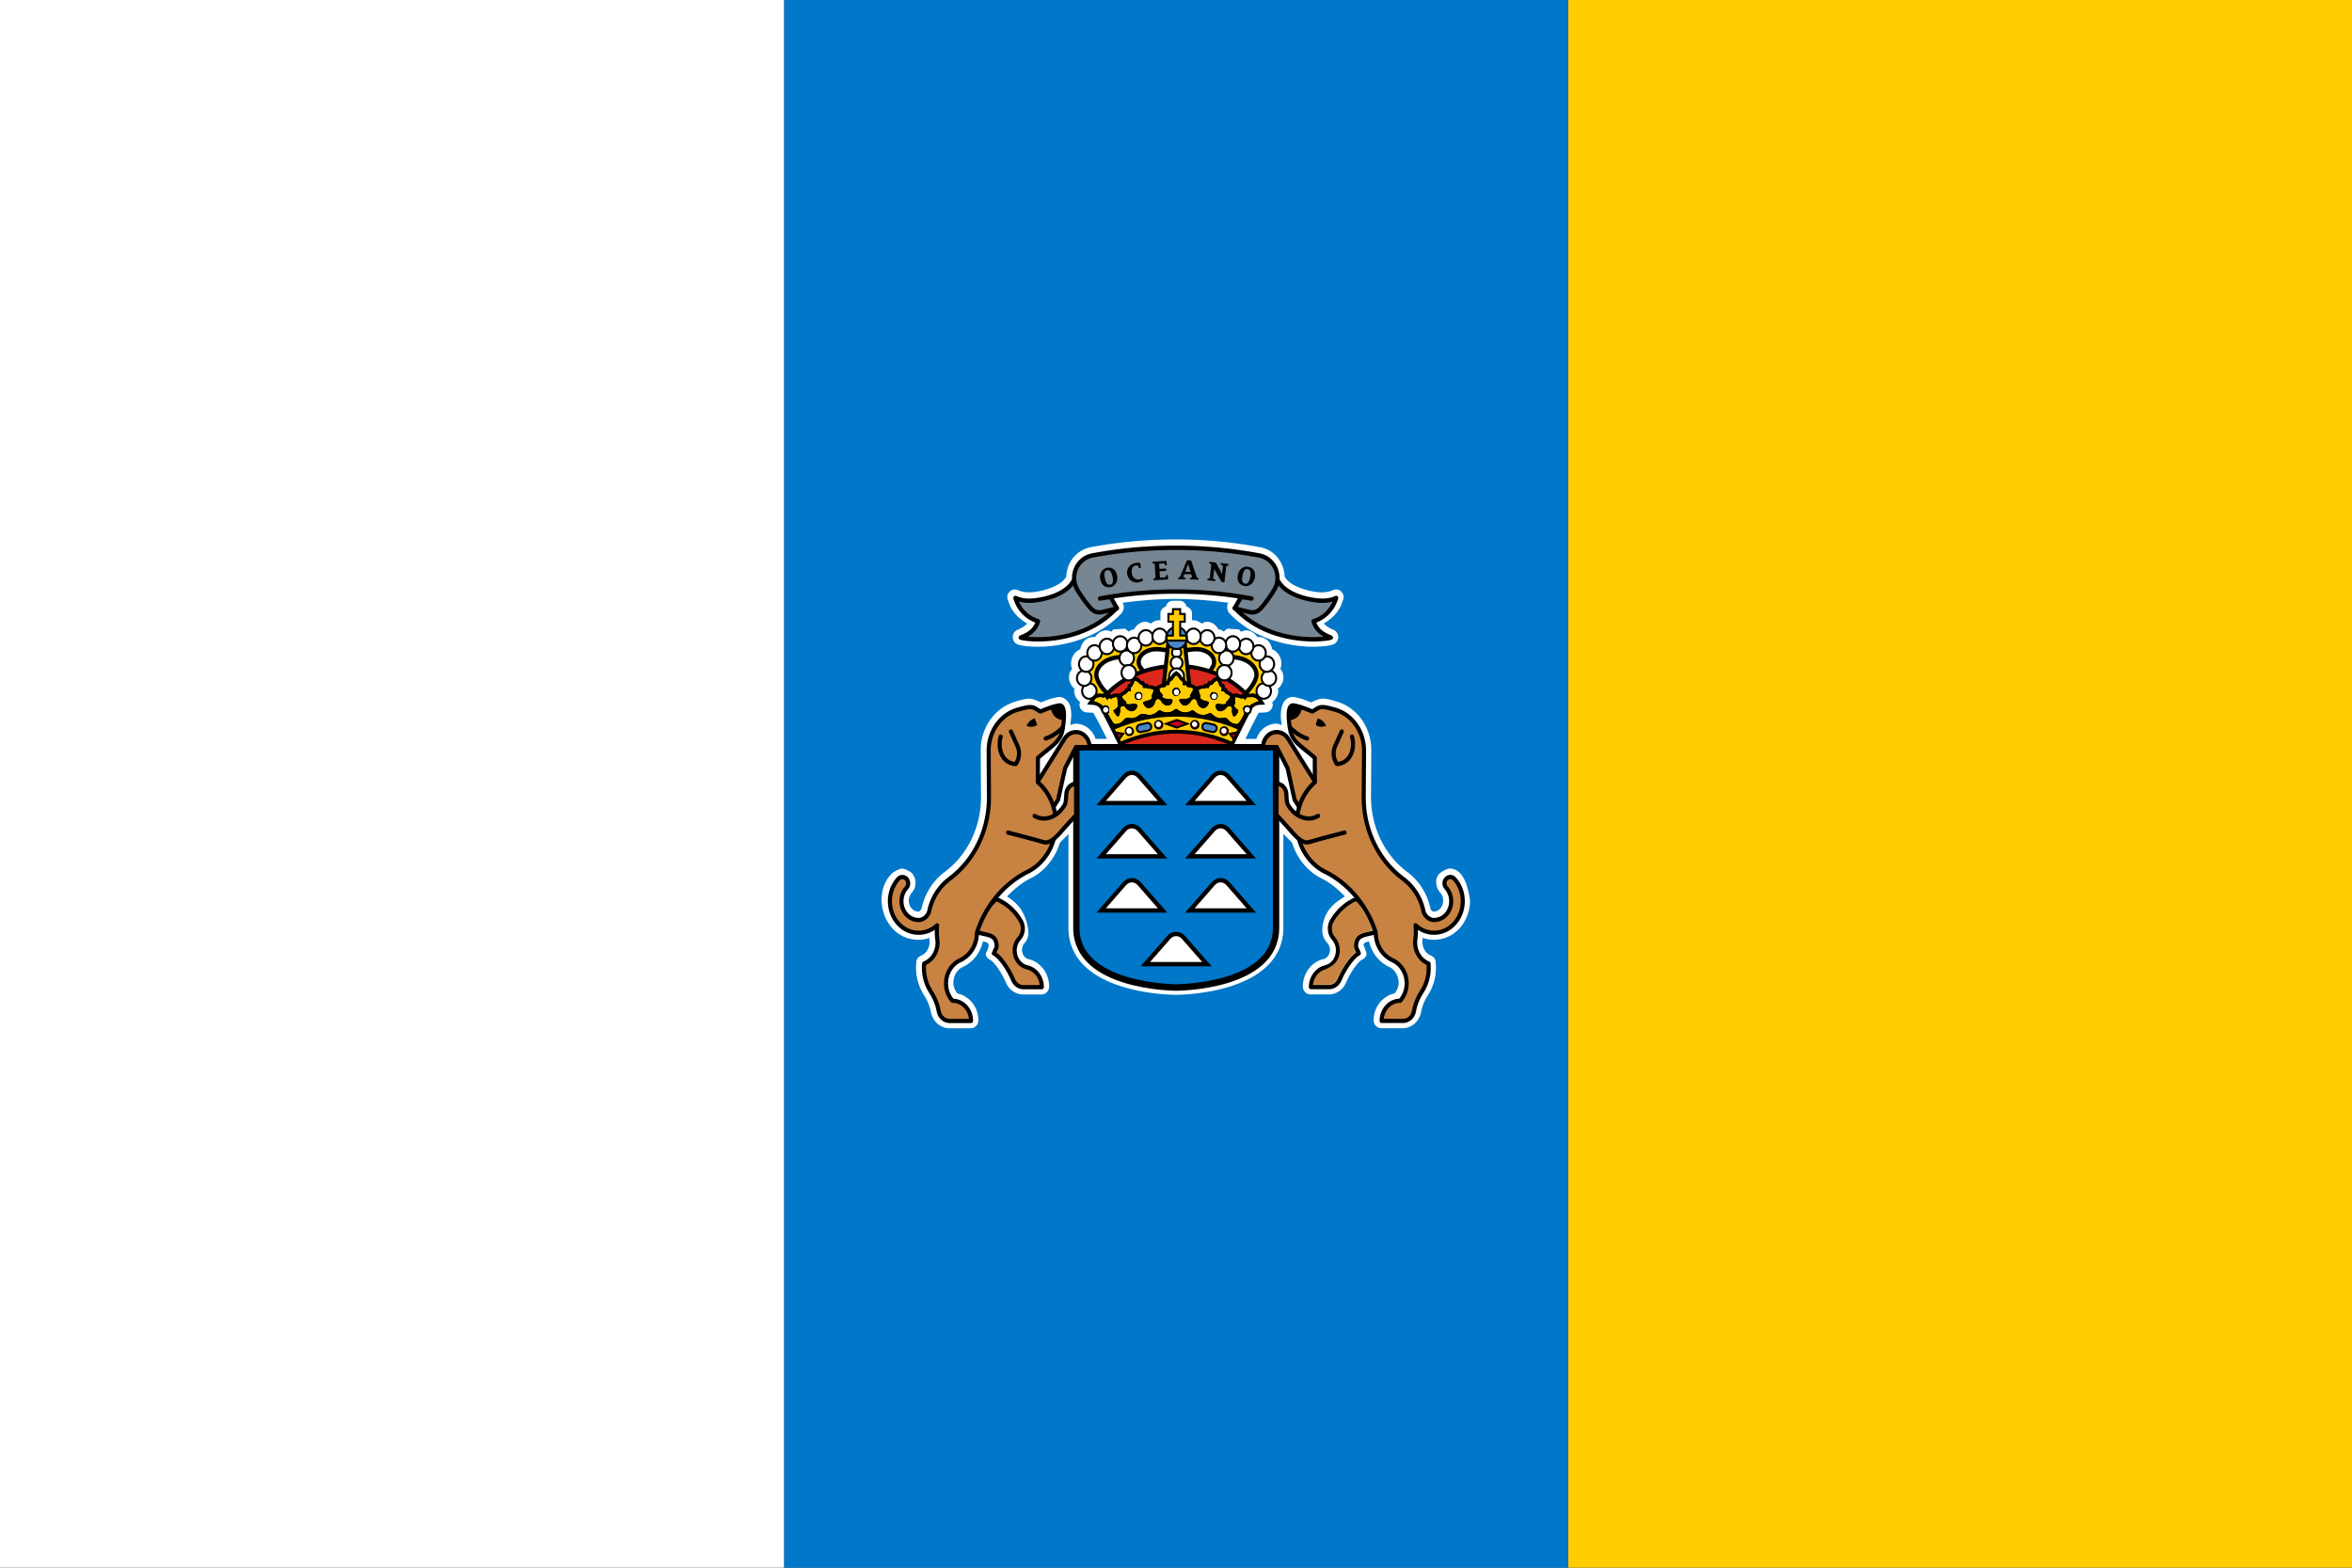 <svg width="600" height="400" xmlns="http://www.w3.org/2000/svg"><rect width="100%" height="100%" fill="#333333" stroke="none"/><path d="M400 0h200v400H400z" fill="#fc0"/><path d="M200 0h200v400H200z" fill="#0077c8"/><path d="M0 0h200v400H0zM312.125 165.965c.063-.068.108-.146.163-.218l.052.168c-.073.02-.15.02-.215.05zm-19.496-5.483c-.039.078-.09.145-.135.216-.01-.003-.015-.005-.022-.005.055-.07.095-.149.157-.211zm-4.931 5.417.056-.178.046-.002c.058.084.113.168.19.246-.092-.038-.194-.043-.292-.066zm-35.493 75.448c-.005.023-.005.023 0 0zm23.331-73.965v-.001c.005.017.005.041.01.064 0-.023-.01-.042-.01-.063zm49.043-.001.001.001c0 .023-.01.042-.012.063.005-.023.005-.046.01-.064zm47.753 69.482c1.775-1.948 2.668-4.508 2.668-7.068-.423-3.112-1.48-8.055-5.128-8.18-.903-.032-2.47 1.119-2.47 1.119-1.462 1.07-1.283 3.617.006 5.034 1 1.097 1 2.955 0 4.051-.451.499-1.047.774-1.679.774-.2 0-.688-.218-.836-.86-.857-3.842-2.972-7.123-5.963-9.302-5.754-4.308-9.186-11.445-9.186-19.101l.076-11.92c0-5.835-3.621-10.928-8.806-12.397-.081-.023-2.431-.821-3.682-.751-.97.054-1.886.505-2.776.897-.025.01-.055.048-.072.042-.918-.334-2.2-.828-2.2-.828l-1.296-.347-.775-.165c-1.007-.162-1.967.248-2.622 1.127-.584.922-.857 2.141-.857 3.701 0 .668.136 1.517.237 2.312-.455-.131-.885-.36-1.364-.36-2.357 0-4.348 1.628-5.094 3.887h-2.804c1.613-3.268 3.11-6.226 3.424-6.698.081.041 1.721-.064 1.721-.064a1.945 1.945 0 0 0 1.623-1.11c.138-.284.206-.59.206-.895 0-.198-.112-.374-.163-.562.903-.728 1.575-1.726 1.575-3.01 0 0-.116-.293-.15-.392.844-.754 1.458-1.744 1.458-2.908a4.02 4.02 0 0 0-.245-1.39c-.111-.315-.357-.532-.54-.8.157-.45.267-.919.267-1.388a4.08 4.08 0 0 0-.992-2.686 3.68 3.68 0 0 0-1.354-.962c-.246-1.166-.847-2.246-1.947-2.792-.586-.294-1.215-.366-1.834-.321-.644-.93-1.538-1.637-2.717-1.713-.515-.03-.979.174-1.45.353l-.476-.58-2.906-.207c-.403.142-.685.468-1.008.734l-.979-.55-.308.103c-.667-1.148-1.658-2.046-3.034-2.046-.49 0-.906.261-1.344.448-.626-.479-1.34-.847-2.168-.847-.107 0-.176.102-.279.113v-1.829c0-.878-.61-1.487-1.373-1.763-.246-.818-.858-1.48-1.735-1.48h-1.85c-.876 0-1.49.662-1.739 1.48-.759.276-1.371.885-1.371 1.763v1.821c-.101-.007-.174-.105-.276-.105-.83 0-1.548.37-2.168.849-.442-.189-.854-.45-1.351-.45-1.373 0-2.362.898-3.028 2.048-.064-.023-.316-.104-.316-.104l-.973.547c-.323-.266-.602-.59-1.007-.732l-2.892.2-.485.581c-.465-.177-.93-.378-1.448-.347-1.18.075-2.072.786-2.722 1.717-.625-.047-1.254.023-1.846.322-1.094.544-1.693 1.62-1.937 2.786-.505.214-.97.527-1.352.962-.664.757-.988 1.726-.988 2.691 0 .473.103.94.261 1.386-.182.27-.428.486-.544.8a4.11 4.11 0 0 0-.24 1.387c0 1.156.61 2.147 1.455 2.906l-.152.396c0 1.263.65 2.26 1.53 2.988-.059.194-.172.38-.172.583 0 .304.067.607.202.89a1.95 1.95 0 0 0 1.625 1.116l1.65.106c.382.437 1.905 3.388 3.54 6.655h-2.901c-.75-2.253-2.738-3.875-5.09-3.875-.483 0-.912.23-1.366.356.107-.888.255-1.867.255-2.499 0-2.122-.489-2.925-.695-3.259-.842-1.133-1.799-1.543-2.812-1.384 0 0-.49.107-.789.17l-1.27.34s-1.282.495-2.203.83c-.014.005-.042-.027-.065-.037-.893-.39-1.81-.84-2.782-.896-1.162-.068-3.427.676-3.427.676-5.442 1.534-9.062 6.626-9.062 12.46l.044 6.595v1.643c.01.017.034 3.707.034 3.707 0 7.64-3.434 14.771-9.185 19.062-2.987 2.19-5.103 5.472-5.955 9.256-.16.708-.646.922-.849.922-.631 0-1.228-.274-1.68-.772-.5-.545-.747-1.286-.747-2.02 0-.742.252-1.48.75-2.033a3.76 3.76 0 0 0 .961-2.522c0-.911-.317-1.821-.968-2.522-.005-.005-1.562-1.103-2.46-1.102-.901 0-2.464 1.112-2.464 1.112-3.834 3.615-3.548 10.238.002 14.135 2.507 2.75 6.175 3.551 9.41 2.447.009.157.07 1.044.07 1.044 0 1.55-.867 2.943-2.16 3.464-.714.286-1.205.906-1.242 1.695l-.063 1.309c0 2.62.744 5.132 2.157 7.269.835 1.335 1.37 2.694 1.638 4.14.62 2.853 2.862 4.124 4.689 4.124h5.475c1.078 0 1.95-.898 1.95-2.007 0-3.47-2.345-6.231-5.383-6.884-.576-.777-.997-1.684-.997-2.715 0-1.788.948-3.374 2.42-4.036 2.628-1.216 4.456-3.655 5.133-6.524 1.242.285 1.44.41 1.44 1.173-.234 1.368-.483 1.203-.679 1.86-.189.632.36 1.326 1.06 1.685 1.171.603 3.1 3.563 3.981 5.709.846 1.936 2.54 3.114 4.437 3.114h4.69c1.079 0 1.95-.898 1.95-2.008 0-3.372-2.219-6.322-5.275-7.015-.96-.228-1.645-1.21-1.645-2.34 0-.635.215-1.239.615-1.7.95-1.054 1.469-2.43.464-5.707-1.005-3.277-2.857-4.933-4.895-6.231 1.744-1.813 3.648-3.425 5.818-4.538 3.64-1.736 6.386-5.082 7.674-9.19.614-.622 2.085-2.12 2.158-2.193v23.792c0 17.023 26.303 17.218 27.422 17.218 1.12 0 27.417-.195 27.417-17.218v-23.853c.005.003.028.032.028.032s1.556 1.58 2.182 2.22c1.294 4.104 4.038 7.452 7.68 9.195 2.166 1.103 4.065 2.712 5.81 4.522-2.03 1.294-4.34 2.72-5.35 6.014-1.008 3.294-.021 4.89.919 5.93a2.58 2.58 0 0 1 .618 1.704c0 1.128-.69 2.11-1.641 2.332-3.061.69-5.281 3.64-5.281 7.015 0 1.109.873 2.01 1.951 2.01H339c1.903 0 3.595-1.177 4.421-3.07.896-2.184 2.82-5.143 3.998-5.753.702-.366 1.169-.853 1.169-1.508 0-.185-.037-.385-.117-.598l-.518-1.363-.111-.237c.02-.558.29-.757 1.398-1.009.672 2.872 2.499 5.307 5.103 6.49 1.477.686 2.453 2.308 2.453 4.068 0 1.02-.426 1.924-1 2.709-3.041.654-5.384 3.42-5.384 6.89 0 1.108.872 2.006 1.947 2.006h5.484c1.82 0 4.06-1.268 4.671-4.05.276-1.525.81-2.883 1.6-4.11a13.348 13.348 0 0 0 2.205-7.367l-.062-1.31c-.039-.795-.528-1.419-1.247-1.706-1.287-.512-2.15-1.903-2.15-3.458l.06-1.043c3.238 1.107 6.903.306 9.411-2.447zm-114.737-82.457c.91 2.075 2.548 3.57 4.423 4.686-.55.612-1.27 1.11-2.44 1.598a2.004 2.004 0 0 0-1.222 1.861l.002.081c.032.849.581 1.586 1.367 1.838 3.168 1.019 17.226 1.621 26.31-7.922.4-.42.645-1.069.645-1.688 0-.332-.072-.653-.227-.93l-.075-.133c4.43-.58 8.887-.975 13.33-.975 4.676 0 9.187.394 13.639.98-.017.033-.073.128-.073.128a1.916 1.916 0 0 0-.224.935c0 .615.24 1.263.638 1.682 9.08 9.54 23.142 8.942 26.313 7.923a1.99 1.99 0 0 0 1.364-1.835c0-.03.005-.056.005-.084 0-.817-.48-1.555-1.22-1.861-1.178-.491-1.896-.99-2.447-1.598 1.877-1.117 3.52-2.618 4.43-4.708l.502-1.367c.08-.221.121-.45.121-.671 0-.53-.225-1.034-.625-1.428-.565-.556-1.422-.643-2.139-.322-.755.338-1.635.522-2.622.543-2.162.054-8.089-1.087-9.665-4.037-.11-3.62-2.598-6.732-6.046-7.44a116.846 116.846 0 0 0-21.64-2.025c-7.54 0-14.793.674-21.865 2.002-3.534.728-6.027 3.842-6.134 7.463-1.572 2.95-7.505 4.09-9.667 4.037-.983-.022-1.863-.205-2.623-.543-.718-.32-1.575-.232-2.142.326-.397.39-.62.896-.62 1.425 0 .22.042.449.12.67l.508 1.389z" fill="#fff"/><path d="M282.863 177.087c-1.435-.832-3.274-3.575-3.274-5.004 0-2.512 2.86-4.542 6.386-4.542l1.425-.628.65-2.201s-7.939-1.044-10.116 2.898c-2.174 3.938-1.053 6.509-.144 8.58.91 2.075 2.975 3.12 2.975 3.12l2.098-2.223z" fill="#fc0"/><path d="M237.634 350.517c-.591-.332-1.348-1.427-1.348-1.997 0-1.003 1.177-1.813 2.628-1.813l.587-.25.268-.879s-3.268-.417-4.164 1.157c-.895 1.572-.434 2.598-.06 3.424.375.828 1.225 1.246 1.225 1.246l.864-.888z" fill="none" stroke="#000" stroke-width=".443" transform="matrix(2.43 0 0 2.506 -294.503 -701.174)"/><path d="M291.141 170.578c-.465-.51-.735-1.131-.735-1.797 0-1.801 2.008-3.27 4.486-3.27.907 0 2.68.198 3.382.535l.22-3.764s-6.699-.797-9.278 2.265c-2.579 3.063-1.926 6.073-1.708 6.767.215.699.657 1.74.657 1.74l3.692-1.16-.716-1.316z" fill="#fc0"/><path d="M241.04 347.92a1.045 1.045 0 0 1-.302-.718c0-.719.826-1.304 1.846-1.304.374 0 1.104.078 1.392.213l.09-1.503s-2.756-.318-3.818.904c-1.061 1.223-.793 2.424-.703 2.701.089.28.27.695.27.695l1.52-.463-.294-.525z" fill="none" stroke="#000" stroke-width=".443" transform="matrix(2.43 0 0 2.506 -294.503 -701.174)"/><path d="M317.167 177.087c1.437-.832 3.28-3.575 3.28-5.004 0-2.512-2.86-4.542-6.39-4.542l-1.424-.628-.652-2.201s7.938-1.044 10.115 2.898c2.167 3.938 1.053 6.509.148 8.58-.912 2.075-2.979 3.12-2.979 3.12l-2.098-2.223z" fill="#fc0"/><path d="M251.752 350.517c.592-.332 1.35-1.427 1.35-1.997 0-1.003-1.177-1.813-2.63-1.813l-.586-.25-.268-.879s3.267-.417 4.163 1.157c.892 1.572.433 2.598.061 3.424-.375.828-1.226 1.246-1.226 1.246l-.864-.888z" fill="none" stroke="#000" stroke-width=".443" transform="matrix(2.43 0 0 2.506 -294.503 -701.174)"/><path d="M308.888 170.578c.462-.51.738-1.131.738-1.797 0-1.801-2.014-3.27-4.486-3.27-.91 0-2.678.198-3.382.535l-.215-3.764s6.692-.797 9.272 2.265c2.575 3.063 1.925 6.073 1.704 6.767-.21.699-.65 1.74-.65 1.74l-3.695-1.16.714-1.316z" fill="#fc0"/><path d="M248.345 347.92c.19-.204.304-.452.304-.718 0-.719-.83-1.304-1.847-1.304-.374 0-1.102.078-1.392.213l-.088-1.503s2.754-.318 3.816.904c1.06 1.223.792 2.424.701 2.701-.086.28-.268.695-.268.695l-1.52-.463.294-.525z" fill="none" stroke="#000" stroke-width=".443" transform="matrix(2.43 0 0 2.506 -294.503 -701.174)"/><path d="M282.146 177.115c4.164-4.45 10.64-7.313 17.91-7.313 7.273 0 13.743 2.864 17.907 7.313l-5.005 14.121h-26.074l-4.738-14.121z" fill="#da291c"/><path d="M237.338 350.528c1.714-1.775 4.38-2.918 7.372-2.918 2.993 0 5.656 1.143 7.37 2.918l-2.06 5.636h-10.732l-1.95-5.636z" fill="none" stroke="#000" stroke-linecap="round" stroke-linejoin="round" stroke-width=".417" transform="matrix(2.43 0 0 2.506 -294.503 -701.174)"/><path d="m303.364 174.998-3.336-2.265-3.292 2.265 1.282-11.638h4.052l1.294 11.638z" fill="#ecd21c"/><path d="m246.071 349.684-1.373-.904-1.355.904.528-4.645h1.668l.532 4.645z" fill="#fc0" stroke="#000" stroke-width=".417" transform="matrix(2.43 0 0 2.506 -294.503 -701.174)"/><path d="M300.309 165.142c-.638-.143-1.264.293-1.396.975-.132.678.272 1.342.915 1.485.64.143 1.264-.295 1.396-.975.13-.684-.28-1.35-.915-1.485z" fill="#fff"/><path d="M244.814 345.75a.485.485 0 0 0-.575.39.5.5 0 0 0 .377.592.486.486 0 0 0 .574-.39.5.5 0 0 0-.376-.592z" fill="none" stroke="#000" stroke-width=".208" transform="matrix(2.43 0 0 2.506 -294.503 -701.174)"/><path d="M300.365 167.451c-.807-.185-1.596.372-1.762 1.24-.17.86.355 1.696 1.16 1.877.814.177 1.605-.373 1.772-1.238.163-.86-.354-1.706-1.17-1.879z" fill="#fff"/><path d="M244.837 346.671a.61.61 0 0 0-.725.495.634.634 0 0 0 .477.75c.335.07.66-.15.73-.494a.635.635 0 0 0-.482-.75z" fill="none" stroke="#000" stroke-width=".208" transform="matrix(2.43 0 0 2.506 -294.503 -701.174)"/><path d="M300.448 170.44c-1.022-.227-2.021.473-2.233 1.564-.21 1.089.448 2.145 1.47 2.376 1.024.224 2.02-.481 2.228-1.563.215-1.089-.437-2.151-1.465-2.376z" fill="#fff"/><path d="M244.871 347.865a.777.777 0 0 0-.919.623.804.804 0 0 0 .605.949.778.778 0 0 0 .917-.624.798.798 0 0 0-.603-.948z" fill="none" stroke="#000" stroke-width=".208" transform="matrix(2.43 0 0 2.506 -294.503 -701.174)"/><path d="M279.656 176.19c0-1.083-.822-1.969-1.845-1.969-1.017 0-1.848.886-1.848 1.968 0 1.086.83 1.966 1.848 1.966 1.023 0 1.845-.88 1.845-1.966z" fill="#fff"/><path d="M236.313 350.159a.773.773 0 0 0-.759-.786.775.775 0 0 0-.76.786c0 .433.341.784.76.784a.77.77 0 0 0 .76-.784z" fill="none" stroke="#000" stroke-width=".208" transform="matrix(2.43 0 0 2.506 -294.503 -701.174)"/><path d="M289.194 167.79c0-1.088-.829-1.966-1.845-1.966-1.023 0-1.852.878-1.852 1.966 0 1.086.83 1.967 1.852 1.967 1.016 0 1.845-.88 1.845-1.967z" fill="#fff"/><path d="M240.24 346.807a.773.773 0 0 0-.76-.785.773.773 0 0 0-.762.785c0 .433.34.785.762.785.418 0 .76-.352.76-.785z" fill="none" stroke="#000" stroke-width=".208" transform="matrix(2.43 0 0 2.506 -294.503 -701.174)"/><path d="M289.725 171.519c0-1.084-.833-1.968-1.855-1.968-1.019 0-1.846.884-1.846 1.968 0 1.092.827 1.965 1.846 1.965 1.022 0 1.855-.873 1.855-1.965z" fill="#fff"/><path d="M240.458 348.295a.776.776 0 0 0-.764-.786c-.42 0-.76.353-.76.786 0 .436.34.784.76.784s.764-.348.764-.784z" fill="none" stroke="#000" stroke-width=".208" transform="matrix(2.43 0 0 2.506 -294.503 -701.174)"/><path d="M278.23 173.6c.364-1.012-.112-2.145-1.066-2.535-.956-.389-2.022.12-2.384 1.135-.368 1.018.116 2.144 1.063 2.534.957.394 2.018-.117 2.386-1.134z" fill="#fff"/><path d="M235.726 349.126a.791.791 0 0 0-.438-1.012.752.752 0 0 0-.981.453.79.79 0 0 0 .437 1.01.75.75 0 0 0 .982-.451z" fill="none" stroke="#000" stroke-width=".208" transform="matrix(2.43 0 0 2.506 -294.503 -701.174)"/><path d="M278.367 170.658a2.065 2.065 0 0 0-.09-2.782 1.772 1.772 0 0 0-2.61.093c-.699.799-.656 2.042.089 2.785.746.74 1.913.705 2.611-.096z" fill="#fff"/><path d="M235.783 347.951a.806.806 0 0 0-.037-1.11.745.745 0 0 0-1.074.037.805.805 0 0 0 .036 1.112.742.742 0 0 0 1.075-.039z" fill="none" stroke="#000" stroke-width=".208" transform="matrix(2.43 0 0 2.506 -294.503 -701.174)"/><path d="M279.921 168.242c.929-.456 1.323-1.626.894-2.61-.433-.984-1.531-1.414-2.455-.95-.921.46-1.323 1.625-.893 2.613.433.988 1.535 1.412 2.454.947z" fill="#fff"/><path d="M236.423 346.987a.793.793 0 0 0 .368-1.041.75.75 0 0 0-1.011-.38.797.797 0 0 0-.367 1.043.747.747 0 0 0 1.01.378z" fill="none" stroke="#000" stroke-width=".208" transform="matrix(2.43 0 0 2.506 -294.503 -701.174)"/><path d="M282.4 166.775c1.021-.061 1.803-.992 1.736-2.077-.055-1.084-.927-1.916-1.943-1.855-1.02.064-1.799.996-1.74 2.083.058 1.084.932 1.913 1.948 1.85z" fill="#fff"/><path d="M237.443 346.402a.772.772 0 0 0 .714-.83.768.768 0 0 0-.8-.74.778.778 0 0 0-.715.832.768.768 0 0 0 .801.738z" fill="none" stroke="#000" stroke-width=".208" transform="matrix(2.43 0 0 2.506 -294.503 -701.174)"/><path d="M285.106 166.036c.964.346 2.012-.212 2.337-1.244.322-1.028-.203-2.146-1.17-2.489-.967-.34-2.016.211-2.34 1.242-.318 1.037.203 2.147 1.173 2.491z" fill="#fff"/><path d="M238.556 346.107a.755.755 0 0 0 .962-.497.792.792 0 0 0-.481-.993.757.757 0 0 0-.963.496.794.794 0 0 0 .482.994z" fill="none" stroke="#000" stroke-width=".208" transform="matrix(2.43 0 0 2.506 -294.503 -701.174)"/><path d="M288.069 166.067c.787.688 1.951.567 2.6-.268.644-.84.533-2.086-.254-2.77-.79-.692-1.952-.568-2.6.268-.645.842-.537 2.079.254 2.77z" fill="#fff"/><path d="M239.776 346.12a.746.746 0 0 0 1.07-.108.805.805 0 0 0-.104-1.106.744.744 0 0 0-1.07.108.803.803 0 0 0 .104 1.105z" fill="none" stroke="#000" stroke-width=".208" transform="matrix(2.43 0 0 2.506 -294.503 -701.174)"/><path d="M294.077 162.618c0-1.092-.826-1.966-1.85-1.966-1.016 0-1.844.874-1.844 1.966 0 1.088.828 1.966 1.844 1.966 1.024 0 1.85-.878 1.85-1.966z" fill="#fff"/><path d="M242.25 344.743a.771.771 0 0 0-.763-.785.771.771 0 0 0-.758.785c0 .434.34.784.758.784.422 0 .762-.35.762-.784z" fill="none" stroke="#000" stroke-width=".208" transform="matrix(2.43 0 0 2.506 -294.503 -701.174)"/><path d="M297.596 162.225c0-1.087-.833-1.97-1.85-1.97-1.024 0-1.845.883-1.845 1.97 0 1.086.821 1.966 1.845 1.966 1.017 0 1.85-.88 1.85-1.966z" fill="#fff"/><path d="M243.697 344.586a.776.776 0 0 0-.761-.786.772.772 0 0 0-.76.786.77.77 0 0 0 .76.784.774.774 0 0 0 .761-.784z" fill="none" stroke="#000" stroke-width=".208" transform="matrix(2.43 0 0 2.506 -294.503 -701.174)"/><path d="M320.45 176.19c0-1.083.829-1.969 1.85-1.969 1.02 0 1.841.886 1.841 1.968 0 1.086-.821 1.966-1.842 1.966-1.02 0-1.849-.88-1.849-1.966z" fill="#fff"/><path d="M253.104 350.159c0-.432.34-.786.76-.786s.759.354.759.786a.77.77 0 0 1-.758.784.773.773 0 0 1-.761-.784z" fill="none" stroke="#000" stroke-width=".208" transform="matrix(2.43 0 0 2.506 -294.503 -701.174)"/><path d="M310.92 167.79c0-1.088.828-1.966 1.845-1.966 1.024 0 1.848.878 1.848 1.966 0 1.086-.824 1.967-1.848 1.967-1.017 0-1.846-.88-1.846-1.967z" fill="#fff"/><path d="M249.18 346.807c0-.435.342-.785.76-.785.422 0 .761.35.761.785 0 .433-.34.785-.76.785a.773.773 0 0 1-.76-.785z" fill="none" stroke="#000" stroke-width=".208" transform="matrix(2.43 0 0 2.506 -294.503 -701.174)"/><path d="M310.391 171.519c0-1.084.83-1.968 1.854-1.968 1.011 0 1.843.884 1.843 1.968 0 1.092-.832 1.965-1.843 1.965-1.023 0-1.854-.873-1.854-1.965z" fill="#fff"/><path d="M248.964 348.295c0-.433.341-.786.763-.786.416 0 .758.353.758.786a.772.772 0 0 1-.758.784.772.772 0 0 1-.763-.784z" fill="none" stroke="#000" stroke-width=".208" transform="matrix(2.43 0 0 2.506 -294.503 -701.174)"/><path d="M321.883 173.6c-.362-1.012.11-2.145 1.066-2.535.947-.389 2.02.12 2.386 1.135.366 1.018-.113 2.144-1.072 2.534-.95.394-2.019-.117-2.38-1.134z" fill="#fff"/><path d="M253.693 349.126a.792.792 0 0 1 .439-1.012.755.755 0 0 1 .982.453.788.788 0 0 1-.441 1.01.748.748 0 0 1-.98-.451z" fill="none" stroke="#000" stroke-width=".208" transform="matrix(2.43 0 0 2.506 -294.503 -701.174)"/><path d="M321.75 170.658a2.059 2.059 0 0 1 .085-2.782 1.775 1.775 0 0 1 2.613.093c.697.799.656 2.042-.092 2.785a1.76 1.76 0 0 1-2.607-.096z" fill="#fff"/><path d="M253.638 347.951a.804.804 0 0 1 .036-1.11.746.746 0 0 1 1.075.037.805.805 0 0 1-.038 1.112.74.74 0 0 1-1.073-.039z" fill="none" stroke="#000" stroke-width=".208" transform="matrix(2.43 0 0 2.506 -294.503 -701.174)"/><path d="M320.19 168.242c-.925-.456-1.325-1.626-.898-2.61.434-.984 1.533-1.414 2.457-.95.925.46 1.326 1.625.899 2.613-.438.988-1.532 1.412-2.457.947z" fill="#fff"/><path d="M252.997 346.987a.796.796 0 0 1-.37-1.041.75.75 0 0 1 1.011-.38c.381.184.546.649.37 1.043a.748.748 0 0 1-1.011.378z" fill="none" stroke="#000" stroke-width=".208" transform="matrix(2.43 0 0 2.506 -294.503 -701.174)"/><path d="M317.713 166.775c-1.024-.061-1.804-.992-1.744-2.077.06-1.084.938-1.916 1.953-1.855 1.017.064 1.8.996 1.738 2.083-.06 1.084-.93 1.913-1.947 1.85z" fill="#fff"/><path d="M251.977 346.402a.777.777 0 0 1-.718-.83.774.774 0 0 1 .804-.74.778.778 0 0 1 .715.832.768.768 0 0 1-.801.738z" fill="none" stroke="#000" stroke-width=".208" transform="matrix(2.43 0 0 2.506 -294.503 -701.174)"/><path d="M315.01 166.036c-.975.346-2.015-.212-2.338-1.244-.322-1.028.2-2.146 1.17-2.489.965-.34 2.014.211 2.327 1.242.33 1.037-.191 2.147-1.16 2.491z" fill="#fff"/><path d="M250.864 346.107a.754.754 0 0 1-.962-.497.791.791 0 0 1 .482-.993.75.75 0 0 1 .958.496.787.787 0 0 1-.478.994z" fill="none" stroke="#000" stroke-width=".208" transform="matrix(2.43 0 0 2.506 -294.503 -701.174)"/><path d="M312.042 166.067c-.786.688-1.947.567-2.598-.268-.644-.84-.53-2.086.253-2.77.79-.692 1.947-.568 2.598.268.648.842.539 2.079-.253 2.77z" fill="#fff"/><path d="M249.643 346.12a.745.745 0 0 1-1.07-.108.807.807 0 0 1 .105-1.106.743.743 0 0 1 1.07.108.802.802 0 0 1-.105 1.105z" fill="none" stroke="#000" stroke-width=".208" transform="matrix(2.43 0 0 2.506 -294.503 -701.174)"/><path d="M306.036 162.618c0-1.092.826-1.966 1.845-1.966 1.02 0 1.852.874 1.852 1.966 0 1.088-.832 1.966-1.852 1.966s-1.845-.878-1.845-1.966z" fill="#fff"/><path d="M247.171 344.743c0-.436.34-.785.76-.785s.762.349.762.785a.774.774 0 0 1-.763.784c-.42 0-.759-.35-.759-.784z" fill="none" stroke="#000" stroke-width=".208" transform="matrix(2.43 0 0 2.506 -294.503 -701.174)"/><path d="M302.521 162.225c0-1.087.828-1.97 1.848-1.97 1.017 0 1.85.883 1.85 1.97 0 1.086-.833 1.966-1.85 1.966-1.02 0-1.848-.88-1.848-1.966z" fill="#fff"/><path d="M245.724 344.586c0-.434.341-.786.76-.786.42 0 .762.352.762.786a.774.774 0 0 1-.761.784.773.773 0 0 1-.76-.784z" fill="none" stroke="#000" stroke-width=".208" transform="matrix(2.43 0 0 2.506 -294.503 -701.174)"/><path d="M321.808 178.32c-.525-.817-1.27-1.302-2.1-1.384a2.438 2.438 0 0 0-.916.116c-.031-.013-.052-.043-.077-.055l-.483-.285-.464.314c-.11.072-.175.165-.26.25-.017-.01-.027-.026-.043-.037l-.49-.266s-.395.281-.435.315c-.457-.24-.94-.367-1.414-.346l-.624.032s-.024.069-.028.093a2.89 2.89 0 0 0-1.277-.809 630.75 630.75 0 0 1-.116-.556l-.522-.167c-.019-.003-.04-.003-.057-.005a2.409 2.409 0 0 0-.045-.411l-.13-.565-.524-.147c-.135-.533-.372-1.023-.71-1.394l-.436-.474-.583.255c-.448.196-.844.547-1.167.982-.02-.002-.53-.08-.53-.08l-.329.465a2.012 2.012 0 0 0-.203.352c-.017-.003-.026-.008-.043-.013l-.541-.068-.319.466c-.517-.05-1.03.013-1.472.217 0 0-.13.057-.257.116-.154-.114-.328-.24-.328-.24-.415-.315-.94-.477-1.484-.533-.005-.005-.005-.018-.015-.032l-.22-.537-.546-.049c-.034-.003-.064-.003-.095-.003a1.94 1.94 0 0 0-.137-.432l-.234-.53-.543-.026h-.022c-.241-.536-.582-.986-1.011-1.295l-.52-.378-.514.378c-.427.31-.765.759-1.008 1.295h-.022l-.546.027-.232.529c-.069.147-.107.29-.138.432-.034 0-.063 0-.095.003l-.542.049-.224.537c-.007.012-.01.026-.012.032-.546.056-1.072.218-1.486.533 0 0-.198.141-.345.253-.153-.068-.295-.129-.295-.129-.445-.205-.958-.267-1.479-.217-.012-.015-.307-.466-.307-.466l-.55.068c-.017.005-.03.01-.044.013-.058-.12-.116-.239-.2-.352l-.328-.465s-.513.078-.531.08c-.322-.434-.721-.786-1.173-.982l-.576-.255-.439.474c-.338.371-.572.86-.713 1.394-.012.005-.513.147-.513.147l-.135.565a2.024 2.024 0 0 0-.046.411c-.014.001-.038.001-.055.005l-.528.167s-.114.533-.115.556a2.895 2.895 0 0 0-1.271.81c-.007-.026-.031-.094-.031-.094l-.629-.032c-.467-.023-.954.105-1.412.346-.04-.034-.431-.315-.431-.315l-.49.266c-.017.012-.028.027-.044.036-.082-.084-.156-.177-.261-.249l-.467-.314-.475.285c-.027.012-.056.043-.075.055a2.501 2.501 0 0 0-.921-.116c-.832.082-1.575.567-2.103 1.384l-.934 1.44 1.647.104c.01 0 .902.07 1.516.745.45.5 5.045 9.829 5.045 9.829l.772-.34c4.575-1.957 9.067-2.911 13.73-2.911 4.684 0 9.186.957 13.776 2.937l.774.332s4.556-9.347 5.006-9.847c.611-.674 1.503-.745 1.51-.745l1.637-.104-.925-1.44zm-10.552-.57c-.017.084-.04.242-.04.242s.655.037.886.053l-.826.344s.06.131.095.18c-.158-.046-.315-.096-.441-.133l-.28-.089s-.352-.098-.36-.098l.966-.498zm-1.53-1.383s.268-.649.361-.863c0 .242.012.945.012.945l.204-.03c-.103.187-.299.517-.59 1.025-.084-.59-.136-.978-.162-1.189.052.03.173.112.173.112zm-1.596.954s.034-.156.06-.241c.164.208.348.428.698.865-.02-.007-.37-.056-.37-.056l-.289-.039c-.126-.017-.28-.037-.45-.064.04-.035.148-.124.148-.124s-.47-.492-.625-.663c.208.082.828.322.828.322zm-6.367-1.066c.01.127.01.314.01.314l1.034-.168c.017-.005.028 0 .044-.005-.017.01-.017.025-.032.033l-.872.61.158.207c-.207-.008-.42-.025-.596-.039l-.302-.029-.415-.027-.118-.003c.54-.45.87-.706 1.09-.893zm-1.94-1.044.222-1.088c.001-.012.012-.026.012-.038.002.013.014.026.02.038l.217 1.088s.162-.061.257-.095c-.065.18-.242.725-.494 1.44-.239-.715-.426-1.26-.486-1.44l.253.095zm-2.507 1.19 1.03.168s0-.187.006-.314c.228.187.55.444 1.096.893-.048 0-.53.03-.53.03l-.307.03c-.178.012-.385.03-.599.038.06-.076.17-.206.17-.206l-.876-.61c-.012-.01-.025-.023-.04-.034.022.005.033 0 .05.005zm-5.433.678c.014.086.055.242.055.242l.83-.323-.627.664s.1.089.147.124c-.165.027-.324.047-.453.064l-.292.038-.256.035s-.09.013-.112.023c.352-.437.539-.658.708-.866zm-1.916-.63.012-.945.36.863s.12-.081.178-.112c-.028.211-.084.598-.168 1.188-.289-.507-.484-.838-.585-1.024l.203.03zm-1.121 1.544s-.025-.16-.039-.242c.234.118.486.25.968.499-.004 0-.36.098-.36.098l-.28.088-.433.133c.024-.049.084-.18.084-.18l-.823-.344c.23-.015.883-.052.883-.052zm-5.453 2.404s-.25.13-.49.261c-.025-.027-.041-.055-.066-.096.127-.355.2-.557.262-.751.04.057.119.182.119.182s.366-.329.59-.537c-.126.285-.326.751-.326.751s.11.035.148.049l-.238.14zm33.765.272c-.243-.143-.484-.272-.484-.272-.062-.035-.145-.086-.241-.141l.146-.05s-.201-.466-.321-.75c.22.208.59.537.59.537s.082-.125.114-.182c.071.194.142.396.266.75-.025.042-.04.07-.07.108z"/><path d="M299.296 165.354c-1.393-.442-2.184-2.014-1.775-3.5.418-1.493 1.892-2.336 3.287-1.89 1.399.438 2.198 2.006 1.782 3.499-.417 1.481-1.893 2.335-3.294 1.891z" fill="#4c86c7"/><path d="M244.397 345.835c-.573-.177-.9-.804-.73-1.397.171-.596.778-.932 1.352-.755.576.175.905.801.734 1.397-.172.591-.78.932-1.356.755z" fill="none" stroke="#000" stroke-width=".208" transform="matrix(2.43 0 0 2.506 -294.503 -701.174)"/><path d="M300.03 182.843c-5.376 0-10.622 1.103-15.618 3.23l1.543 3.114c4.528-1.94 9.123-2.988 14.075-2.988 4.975 0 9.589 1.057 14.126 3.008l1.55-3.11c-5.015-2.142-10.278-3.254-15.676-3.254z" fill="#fc0"/><path d="M321.05 178.883c-.782-1.207-1.96-1.105-2.378-.653a1.42 1.42 0 0 0-.408-.375c-.342.23-.503.656-.606 1.132-.126-.38-.312-.7-.622-.875-.148.113-.281.25-.376.411-.453-.411-.994-.62-1.486-.595-.16.5-.119 1.11.136 1.687a1.129 1.129 0 0 0-.471.277c.121.64.79 1.03 1.406 1.376a87.556 87.556 0 0 0-1.18 1.842 1.438 1.438 0 0 1-.94-1.37c0-.184.032-.363.094-.531a.823.823 0 0 0 .052-.266c0-.3-.172-.577-.443-.698a.688.688 0 0 0-.908.41c-.248.64-.827 1.054-1.474 1.054-.878 0-1.591-.75-1.596-1.684l.144-.837c.128.031.264.065.402.11.779.234 1.732.62 2.36.161a1.9 1.9 0 0 0-.162-.56c.563-.24.995-.66 1.213-1.148-.349-.4-.89-.649-1.498-.682.034-.19.031-.396-.012-.584-.335-.106-.693-.01-1.04.165.242-.426.404-.863.304-1.288a1.204 1.204 0 0 0-.55-.035c-.012-.652-.22-1.234-.577-1.623-.473.21-.88.662-1.128 1.245a1.37 1.37 0 0 0-.518-.191c-.256.35-.268.821-.198 1.314-.251-.306-.545-.548-.898-.59-.11.157-.18.343-.225.535-.573-.225-1.163-.22-1.627-.002.017.541.263 1.109.7 1.566a1.48 1.48 0 0 0-.357.448c.4.68 1.417.728 2.223.84.081.001.154.017.23.03l-.116.663a.946.946 0 0 0-.1.198c-.23.672-.833 1.126-1.503 1.126-.88 0-1.596-.76-1.596-1.698 0-.414-.307-.738-.687-.743h-.084a.7.7 0 0 0-.67.548c-.196.738-.819 1.246-1.538 1.246-.886 0-1.599-.762-1.599-1.7v-.401c.122.002.25.012.39.025.859.069 1.918.249 2.47-.363a1.59 1.59 0 0 0-.283-.546c.537-.367.911-.905 1.034-1.462-.442-.329-1.05-.465-1.683-.365a1.587 1.587 0 0 0-.13-.604c-.374-.035-.714.148-1.047.411.172-.494.255-.988.065-1.405-.198-.01-.39.017-.576.085-.136-.665-.473-1.23-.925-1.549-.442.32-.777.884-.915 1.55a1.467 1.467 0 0 0-.572-.086c-.19.417-.113.911.06 1.405-.33-.263-.677-.446-1.047-.411a1.552 1.552 0 0 0-.13.604c-.636-.1-1.247.037-1.686.365.124.557.49 1.095 1.038 1.462a1.45 1.45 0 0 0-.283.546c.55.612 1.611.432 2.464.363.119-.01.23-.013.343-.023v.398c0 .939-.721 1.7-1.599 1.7-.72 0-1.355-.507-1.544-1.246a.699.699 0 0 0-.671-.548h-.08c-.383.006-.689.33-.689.744 0 .937-.716 1.697-1.597 1.697-.673 0-1.277-.454-1.503-1.125a.803.803 0 0 0-.098-.199l-.122-.662c.074-.013.154-.03.231-.03.809-.113 1.826-.16 2.232-.84a1.537 1.537 0 0 0-.362-.448c.435-.458.681-1.025.699-1.566-.463-.218-1.056-.224-1.625.001a1.579 1.579 0 0 0-.227-.535c-.352.043-.64.284-.898.59.072-.492.055-.963-.195-1.314a1.449 1.449 0 0 0-.522.192c-.247-.583-.656-1.036-1.127-1.245-.353.388-.565.97-.574 1.622a1.208 1.208 0 0 0-.553.035c-.097.426.062.863.302 1.288-.344-.176-.7-.27-1.042-.165a1.628 1.628 0 0 0-.01.584c-.605.034-1.146.283-1.498.682.214.488.654.909 1.22 1.149a1.547 1.547 0 0 0-.164.56c.621.458 1.57.073 2.352-.161.148-.046.279-.08.4-.11l.153.836c-.01.935-.723 1.684-1.595 1.684-.654 0-1.236-.414-1.48-1.053a.687.687 0 0 0-.91-.41.753.753 0 0 0-.43.697c0 .089.011.174.044.266.062.168.091.347.091.53 0 .648-.397 1.178-.941 1.371a65.464 65.464 0 0 0-1.18-1.841c.622-.346 1.288-.736 1.413-1.377a1.194 1.194 0 0 0-.472-.276c.25-.577.294-1.187.13-1.687-.493-.026-1.033.183-1.482.595a1.63 1.63 0 0 0-.374-.412c-.309.176-.497.496-.632.875-.093-.476-.26-.902-.599-1.132a1.386 1.386 0 0 0-.41.375c-.416-.451-1.602-.554-2.376.653 0 0 1.236.054 2.129 1.045.515.567.92 1.173 1.17 1.56a.817.817 0 0 0 .07.18l1.544 2.558c.103.28.358.458.642.458 1.188 0 2.193-.811 2.582-1.936.438.266.937.44 1.47.44 1.116 0 2.078-.662 2.59-1.632.53.497 1.201.806 1.937.806 1.073 0 2.009-.61 2.535-1.522.543.546 1.26.878 2.045.878.926 0 1.758-.457 2.3-1.162.552.705 1.38 1.162 2.31 1.162.778 0 1.502-.332 2.041-.878.524.912 1.46 1.522 2.535 1.522.738 0 1.41-.309 1.932-.806.515.97 1.484 1.632 2.598 1.632.531 0 1.028-.174 1.471-.44.387 1.125 1.391 1.936 2.579 1.936.28 0 .534-.178.642-.458l1.535-2.558a.618.618 0 0 0 .082-.18c.24-.387.654-.993 1.167-1.56.895-.991 2.128-1.045 2.128-1.045z" fill="#ecd21c"/><path d="M305.653 184.78c0-.525-.42-.96-.93-.96-.508 0-.922.435-.922.96 0 .529.414.96.922.96.51 0 .93-.431.93-.96z" fill="#be0027"/><path d="M247.014 353.587a.385.385 0 0 0-.383-.382.383.383 0 0 0 0 .766c.21 0 .383-.172.383-.384z" fill="none" stroke="#000" stroke-width=".208" transform="matrix(2.43 0 0 2.506 -294.503 -701.174)"/><path d="M313.132 186.46c0-.529-.414-.96-.929-.96-.507 0-.926.431-.926.96 0 .539.42.967.926.967.515 0 .929-.428.929-.967z" fill="#be0027"/><path d="M250.092 354.258a.383.383 0 1 0-.764 0c0 .215.173.386.381.386.212 0 .383-.171.383-.386z" fill="none" stroke="#000" stroke-width=".208" transform="matrix(2.43 0 0 2.506 -294.503 -701.174)"/><path d="M296.423 184.78c0-.525-.41-.96-.92-.96-.514 0-.927.435-.927.96 0 .529.413.96.927.96.51 0 .92-.431.92-.96z" fill="#be0027"/><path d="M243.215 353.587c0-.209-.17-.382-.38-.382a.383.383 0 0 0 0 .766c.21 0 .38-.172.38-.384zM240.135 354.258a.38.38 0 1 0-.762 0c0 .215.172.386.382.386a.38.38 0 0 0 .38-.386z" fill="none" stroke="#000" stroke-width=".208" transform="matrix(2.43 0 0 2.506 -294.503 -701.174)"/><path d="m300.113 183.578-2.683.963 2.683.959 2.681-.959-2.681-.963z" fill="#be0027"/><path d="m244.733 353.108-1.104.384 1.104.383 1.104-.383-1.104-.384z" fill="none" stroke="#000" stroke-width=".208" transform="matrix(2.43 0 0 2.506 -294.503 -701.174)"/><path d="m315.418 186.784-.664 1.793-1.121-1.485 1.785-.308z" fill="#be0027"/><path d="m251.033 354.388-.274.715-.461-.593.735-.122z" fill="none" stroke="#000" stroke-width=".208" transform="matrix(2.43 0 0 2.506 -294.503 -701.174)"/><path d="m284.646 186.784.67 1.793 1.114-1.485-1.784-.308z" fill="#be0027"/><path d="m238.367 354.388.276.715.459-.593-.735-.122z" fill="none" stroke="#000" stroke-width=".208" transform="matrix(2.43 0 0 2.506 -294.503 -701.174)"/><path d="M293.573 185.113c.101.517-.22 1.026-.719 1.136l-1.812.392c-.503.105-.99-.23-1.096-.75-.1-.518.218-1.027.72-1.136l1.81-.391c.501-.109.992.227 1.097.749z" fill="#4c86c7"/><path d="M242.042 353.72a.386.386 0 0 1-.296.454l-.746.156a.383.383 0 0 1-.451-.299.385.385 0 0 1 .296-.453l.745-.157a.383.383 0 0 1 .452.3z" fill="none" stroke="#000" stroke-width=".208" transform="matrix(2.43 0 0 2.506 -294.503 -701.174)"/><path d="M306.651 185.113c-.098.517.224 1.026.721 1.136l1.812.392c.497.105.986-.23 1.092-.75.108-.518-.214-1.027-.715-1.136l-1.815-.391c-.497-.109-.988.227-1.095.749z" fill="#4c86c7"/><path d="M247.424 353.72c-.04.207.092.41.297.454l.746.156a.382.382 0 0 0 .449-.299.381.381 0 0 0-.294-.453l-.747-.157a.383.383 0 0 0-.45.3z" fill="none" stroke="#000" stroke-width=".208" transform="matrix(2.43 0 0 2.506 -294.503 -701.174)"/><path d="M300.957 176.504c0-.533-.414-.961-.927-.961-.51 0-.924.428-.924.961 0 .536.414.964.924.964.513 0 .927-.428.927-.964z" fill="#fff"/><path d="M245.08 350.285a.382.382 0 1 0-.761 0 .382.382 0 1 0 .762 0z" fill="none" stroke="#000" stroke-width=".208" transform="matrix(2.43 0 0 2.506 -294.503 -701.174)"/><path d="M310.559 177.537c0-.535-.415-.964-.928-.964-.51 0-.926.429-.926.964 0 .532.417.962.926.962.513 0 .928-.43.928-.962z" fill="#fff"/><path d="M249.033 350.697a.382.382 0 0 0-.383-.385c-.209 0-.38.171-.38.385 0 .212.171.384.38.384a.383.383 0 0 0 .383-.384z" fill="none" stroke="#000" stroke-width=".208" transform="matrix(2.43 0 0 2.506 -294.503 -701.174)"/><path d="M318.988 180.976c0-.526-.408-.959-.92-.959-.507 0-.923.433-.923.96 0 .531.416.963.923.963.512 0 .92-.432.92-.964z" fill="#fff"/><path d="M252.502 352.07a.38.38 0 0 0-.379-.383.383.383 0 0 0 0 .767.38.38 0 0 0 .379-.385z" fill="none" stroke="#000" stroke-width=".208" transform="matrix(2.43 0 0 2.506 -294.503 -701.174)"/><path d="M289.506 177.537c0-.535.41-.964.926-.964.51 0 .921.429.921.964 0 .532-.41.962-.92.962-.517 0-.927-.43-.927-.962z" fill="#fff"/><path d="M240.367 350.697a.381.381 0 1 1 .76 0 .38.38 0 1 1-.76 0z" fill="none" stroke="#000" stroke-width=".208" transform="matrix(2.43 0 0 2.506 -294.503 -701.174)"/><path d="M281.072 180.976c0-.526.417-.959.928-.959.508 0 .923.433.923.96 0 .531-.415.963-.923.963-.511 0-.928-.432-.928-.964z" fill="#fff"/><path d="M236.896 352.07c0-.21.172-.383.382-.383a.383.383 0 0 1 0 .767.384.384 0 0 1-.382-.385z" fill="none" stroke="#000" stroke-width=".208" transform="matrix(2.43 0 0 2.506 -294.503 -701.174)"/><path d="M300.982 162.039V158.5h1.161v-1.972h-1.161v-1.234h-1.85v1.234h-1.16v1.972h1.16v3.538h-1.63v1.275h5.105v-1.275z" fill="#fc0"/><path d="M245.09 344.511V343.1h.479v-.788h-.478v-.492h-.762v.492h-.477v.788h.477v1.411h-.67v.51h2.1v-.51z" fill="none" stroke="#000" stroke-width=".208" transform="matrix(2.43 0 0 2.506 -294.503 -701.174)"/><path d="M274.503 190.536h50.939v46.072c0 15.21-25.465 15.21-25.465 15.21s-25.474 0-25.474-15.21v-46.072z" fill="#0077c8"/><path d="M234.192 355.885h20.966v18.387c0 6.07-10.48 6.07-10.48 6.07s-10.486 0-10.486-6.07v-18.387z" fill="none" stroke="#000" stroke-linecap="round" stroke-linejoin="round" stroke-width=".662" transform="matrix(2.43 0 0 2.506 -294.503 -701.174)"/><path d="M254.028 229.247c2.636 1.062 4.86 3.065 6.333 5.639l.028.055c.296.541.463 1.176.463 1.847 0 .979-.36 1.874-.939 2.52l-.028.028a4.615 4.615 0 0 0-1.113 3.039c0 2.112 1.35 3.869 3.15 4.293l.024.01c2.137.483 3.746 2.558 3.746 5.051H261c-1.022 0-2.073-.59-2.644-1.89-.86-2.092-3.013-5.747-4.903-6.722.055-.354.703-1.34.703-1.714 0-2.964-1.85-2.869-4.373-3.516l-.823-.154s.488-2.025 1.702-4.28c1.216-2.25 3.365-4.206 3.365-4.206z" fill="#c88242"/><path d="M225.765 371.335c1.086.423 2.001 1.223 2.607 2.25l.012.022c.121.216.19.47.19.737 0 .39-.148.748-.386 1.006l-.012.011a1.81 1.81 0 0 0-.458 1.213c0 .843.556 1.544 1.296 1.713l.01.004c.88.193 1.542 1.021 1.542 2.016h-1.93c-.421 0-.854-.236-1.089-.754-.354-.835-1.24-2.294-2.018-2.683.023-.141.29-.535.29-.684 0-1.183-.762-1.145-1.8-1.403l-.339-.062s.2-.808.7-1.708c.501-.898 1.386-1.679 1.386-1.679z" fill="none" stroke="#000" stroke-linecap="round" stroke-linejoin="round" stroke-width=".428" transform="matrix(2.43 0 0 2.506 -294.503 -701.174)"/><path d="m264.874 198.927 6.661-10.64.027-.022c.63-.977 1.667-1.607 2.835-1.607 1.92 0 3.48 1.71 3.48 3.823h-3.48l-2.768 5.406-1.787 8.043-1 1.534-.083.196" fill="#c88242"/><path d="m230.23 359.234 2.741-4.247.011-.009c.26-.39.686-.641 1.167-.641.79 0 1.433.682 1.433 1.526h-1.433l-1.14 2.157-.735 3.21-.411.612-.034.079" fill="none" stroke="#000" stroke-linecap="round" stroke-linejoin="round" stroke-width=".428" transform="matrix(2.43 0 0 2.506 -294.503 -701.174)"/><path d="M238.986 235.96a13.985 13.985 0 0 0-.087 1.562c0 .67.046 1.338.133 1.996l.01.067c.032.253.052.513.052.777 0 2.453-1.416 4.533-3.4 5.333l-.014.025c-.034.362-.053.736-.053 1.11 0 2.299.68 4.406 1.82 6.139l.059.124a13.275 13.275 0 0 1 1.885 4.77c.384 1.775 1.729 2.494 2.773 2.494h5.475c0-2.85-2.099-5.152-4.69-5.152l-.042-.01c-1.02-1.143-1.645-2.713-1.645-4.437 0-2.652 1.481-4.929 3.584-5.877l.026-.027c2.504-1.147 4.265-3.856 4.265-7.019l.021-.075c2.186-6.799 6.798-12.332 12.699-15.358l.041-.018c4.345-2.078 7.376-6.87 7.376-12.41 0-4.27-1.801-8.069-4.614-10.545 0 0 .037-4.955.037-6.17.596-.559 1.09-.96 2.562-2.155 1.953-1.577 3.286-2.683 3.72-5.06.262-1.487 1.027-6.494-.902-6.188-1.922.3-4.717 1.544-4.717 1.544-1.116-.49-1.412-1.12-2.687-1.12-.849 0-2.387.461-3.172.68-4.237 1.196-7.368 5.424-7.368 10.45l.076 11.931c0 8.613-3.96 16.205-9.992 20.707l-.012.023c-2.547 1.855-4.431 4.711-5.183 8.054l-.015.088c-.354 1.526-1.612 2.39-2.733 2.39-1.124 0-2.244-.463-3.1-1.405-1.706-1.87-1.706-4.92 0-6.8.575-.64.575-1.662 0-2.292a1.386 1.386 0 0 0-2.087 0c-2.853 3.14-2.853 8.253 0 11.388 2.71 2.972 7.022 3.126 9.903.467" fill="#c88242"/><path d="M219.575 374.014a5.414 5.414 0 0 0-.036.623c0 .267.018.534.054.797l.004.027c.014.1.022.204.022.31 0 .979-.583 1.809-1.4 2.128l-.005.01a4.34 4.34 0 0 0 .728 2.893l.023.05c.376.566.643 1.207.776 1.903.158.709.712.996 1.141.996h2.254c0-1.138-.864-2.057-1.93-2.057l-.018-.004a2.612 2.612 0 0 1-.677-1.77c0-1.059.61-1.968 1.475-2.346l.01-.01c1.032-.459 1.756-1.54 1.756-2.802l.01-.03c.899-2.713 2.797-4.922 5.226-6.13l.017-.007c1.788-.829 3.036-2.741 3.036-4.953 0-1.704-.742-3.22-1.9-4.208 0 0 .016-1.977.016-2.463.245-.222.448-.383 1.054-.86.804-.629 1.353-1.07 1.531-2.02.108-.593.423-2.59-.371-2.469-.791.12-1.942.617-1.942.617-.459-.196-.58-.447-1.106-.447-.349 0-.982.184-1.305.27-1.744.478-3.032 2.166-3.032 4.171l.03 4.762c0 3.438-1.629 6.468-4.112 8.265l-.005.009a5.433 5.433 0 0 0-2.133 3.214l-.006.035c-.146.61-.663.954-1.125.954a1.74 1.74 0 0 1-1.276-.56c-.702-.747-.702-1.964 0-2.715a.678.678 0 0 0 0-.914.582.582 0 0 0-.859 0c-1.174 1.253-1.174 3.294 0 4.545 1.116 1.186 2.89 1.247 4.076.186a5.62 5.62 0 0 1 0 0" fill="none" stroke="#000" stroke-linecap="round" stroke-linejoin="round" stroke-width=".428" transform="matrix(2.43 0 0 2.506 -294.503 -701.174)"/><path d="M255.193 187.818s-.73 2.256.27 4.507c.687 1.557 2.101 2.46 3.58 2.475a4.757 4.757 0 0 0 .421-4.617c-.067-.156-1.653-3.67-1.653-3.67" fill="#c88242"/><path d="M226.245 354.8s-.3.9.111 1.799c.283.621.865.982 1.474.987a1.85 1.85 0 0 0 .173-1.842c-.028-.063-.68-1.465-.68-1.465" fill="none" stroke="#000" stroke-linecap="round" stroke-linejoin="round" stroke-width=".428" transform="matrix(2.43 0 0 2.506 -294.503 -701.174)"/><path d="M263.867 184.59c-.442.191-.896.234-1.274.14a2.264 2.264 0 0 1 1.007-.866l.267.726z"/><path d="M229.815 353.512a.86.86 0 0 1-.524.056.924.924 0 0 1 .414-.346l.11.29z" fill="none" stroke="#000" stroke-width=".428" transform="matrix(2.43 0 0 2.506 -294.503 -701.174)"/><path d="M263.83 208.048c2.878 1.68 6.093-.01 7.674-2.81.552-.969.26-2.588.574-3.549l.027-.06c.338-1.041 1.253-1.801 2.323-1.801l.005 7.97s-.698.764-2.509 2.752c-1.812 1.988-3.8 4.823-5.887 4.16-2.084-.661-8.95-2.407-8.95-2.407" fill="#c88242"/><path d="M229.8 362.874c1.184.67 2.508-.004 3.158-1.121.227-.387.107-1.034.237-1.417l.01-.024c.14-.415.516-.719.957-.719l.002 3.181-1.033 1.098c-.746.794-1.563 1.925-2.423 1.66-.857-.263-3.683-.96-3.683-.96" fill="none" stroke="#000" stroke-linecap="round" stroke-linejoin="round" stroke-width=".428" transform="matrix(2.43 0 0 2.506 -294.503 -701.174)"/><path d="M268.237 180.045c0 1.759 1.302 3.19 2.905 3.19v-2.054c-.001-.846-.27-1.26-1.04-1.136h-.932z"/><path d="M231.614 351.728c0 .702.536 1.274 1.195 1.274v-.82c0-.338-.11-.503-.428-.454h-.383z" fill="none" stroke="#000" stroke-width=".221" transform="matrix(2.43 0 0 2.506 -294.503 -701.174)"/><path d="M271.03 185.47s-1.952 2.139-4.372 2.825"/><path d="M232.763 353.863s-.803.853-1.8 1.128" fill="none" stroke="#000" stroke-linecap="round" stroke-linejoin="round" stroke-width=".428" transform="matrix(2.43 0 0 2.506 -294.503 -701.174)"/><path d="m307.795 245.862-5.965-6.812c-1.045-1.203-2.724-1.203-3.772 0l-5.953 6.812z" fill="#fff"/><path d="m247.895 377.965-2.455-2.718c-.43-.48-1.121-.48-1.553 0l-2.45 2.718z" fill="none" stroke="#000" stroke-width=".443" transform="matrix(2.43 0 0 2.506 -294.503 -701.174)"/><path d="m296.5 204.763-5.958-6.807c-1.047-1.205-2.727-1.205-3.77-.005l-5.957 6.813H296.5z" fill="#fff"/><path d="m243.246 361.563-2.452-2.717c-.43-.48-1.122-.48-1.551-.002l-2.452 2.72 6.455-.001z" fill="none" stroke="#000" stroke-width=".443" transform="matrix(2.43 0 0 2.506 -294.503 -701.174)"/><path d="m319.136 204.763-5.96-6.807c-1.048-1.205-2.725-1.205-3.765-.005l-5.96 6.813h15.685z" fill="#fff"/><path d="m252.563 361.563-2.453-2.717c-.432-.48-1.122-.48-1.55-.002l-2.453 2.72 6.456-.001z" fill="none" stroke="#000" stroke-width=".443" transform="matrix(2.43 0 0 2.506 -294.503 -701.174)"/><path d="m296.5 218.368-5.958-6.807c-1.047-1.198-2.727-1.198-3.77-.005l-5.957 6.811H296.5z" fill="#fff"/><path d="m243.246 366.992-2.452-2.716a1.02 1.02 0 0 0-1.551-.002l-2.452 2.718h6.455z" fill="none" stroke="#000" stroke-width=".443" transform="matrix(2.43 0 0 2.506 -294.503 -701.174)"/><path d="m319.136 218.368-5.96-6.807c-1.048-1.198-2.725-1.198-3.765-.005l-5.96 6.811h15.685z" fill="#fff"/><path d="m252.563 366.992-2.453-2.716c-.432-.478-1.122-.478-1.55-.002l-2.453 2.718h6.456z" fill="none" stroke="#000" stroke-width=".443" transform="matrix(2.43 0 0 2.506 -294.503 -701.174)"/><path d="m296.5 232.167-5.958-6.821c-1.047-1.202-2.727-1.202-3.77 0l-5.957 6.82z" fill="#fff"/><path d="m243.246 372.5-2.452-2.722c-.43-.48-1.122-.48-1.551 0l-2.452 2.722z" fill="none" stroke="#000" stroke-width=".443" transform="matrix(2.43 0 0 2.506 -294.503 -701.174)"/><path d="m319.136 232.167-5.96-6.821c-1.048-1.202-2.725-1.202-3.765 0l-5.96 6.82z" fill="#fff"/><path d="m252.563 372.5-2.453-2.722c-.432-.48-1.122-.48-1.55 0l-2.453 2.722z" fill="none" stroke="#000" stroke-width=".443" transform="matrix(2.43 0 0 2.506 -294.503 -701.174)"/><path d="M325.843 147.87c1.986 4.156 9.167 5.337 11.57 5.279 1.197-.026 2.329-.248 3.356-.708-.112.388-.247.76-.41 1.12-1.016 2.318-2.968 4.098-5.358 4.818.774 2.511 2.534 3.39 4.419 4.172-2.094.675-15.737 1.843-24.512-7.578" fill="#768692"/><path d="M255.323 338.856c.818 1.66 3.773 2.13 4.762 2.107a3.64 3.64 0 0 0 1.382-.282 3.242 3.242 0 0 1-.17.447 3.507 3.507 0 0 1-2.205 1.923c.319 1.002 1.043 1.352 1.82 1.665-.863.269-6.478.735-10.09-3.024" fill="none" stroke="#000" stroke-linecap="round" stroke-linejoin="round" stroke-width=".443" transform="matrix(2.43 0 0 2.506 -294.503 -701.174)"/><path d="M273.88 147.87c-1.981 4.156-9.162 5.337-11.572 5.279-1.189-.026-2.322-.248-3.353-.708.113.388.247.76.408 1.12 1.015 2.318 2.97 4.098 5.358 4.818-.775 2.511-2.527 3.39-4.415 4.172 2.09.675 15.734 1.843 24.51-7.578" fill="#768692"/><path d="M233.936 338.856c-.815 1.66-3.77 2.13-4.762 2.107a3.65 3.65 0 0 1-1.38-.282 3.509 3.509 0 0 0 2.373 2.37c-.32 1.002-1.04 1.352-1.817 1.665.86.269 6.475.735 10.087-3.024" fill="none" stroke="#000" stroke-linecap="round" stroke-linejoin="round" stroke-width=".443" transform="matrix(2.43 0 0 2.506 -294.503 -701.174)"/><path d="m316.284 152.592-1.408 2.496s1.644.425 3.345.852c1.703.424 2.52.096 3.7-1.276 1.404-1.651 2.932-4.087 2.932-4.087l.017-.042a5.914 5.914 0 0 0 .925-3.2c0-2.824-1.947-5.174-4.515-5.702l-.054-.017a114.814 114.814 0 0 0-21.207-1.972h-.31c-7.237 0-14.328.68-21.205 1.972l-.058.017c-2.575.528-4.518 2.878-4.518 5.701a5.93 5.93 0 0 0 .93 3.201l.017.042s1.523 2.436 2.927 4.087c1.182 1.372 2.004 1.7 3.704 1.276 1.698-.427 3.346-.852 3.346-.852l-1.409-2.496-.191-.433-2.71.42a104.474 104.474 0 0 1 19.168-1.765h.31c6.54 0 12.95.605 19.171 1.765l-2.663-.398-.242.411z" fill="#768692"/><path d="m251.39 340.741-.58.996s.676.17 1.376.34c.7.17 1.037.039 1.523-.509.578-.659 1.207-1.631 1.207-1.631l.007-.017c.24-.365.38-.803.38-1.277a2.32 2.32 0 0 0-1.858-2.276l-.022-.007a48.689 48.689 0 0 0-8.729-.786h-.127c-2.979 0-5.897.27-8.728.786l-.023.007a2.318 2.318 0 0 0-1.86 2.276c0 .474.142.912.383 1.277l.007.017s.626.972 1.204 1.631c.487.548.825.678 1.525.51.699-.171 1.377-.34 1.377-.34l-.58-.997-.078-.172-1.116.167a44.305 44.305 0 0 1 7.89-.705h.127c2.691 0 5.33.242 7.89.705l-1.096-.159-.1.164z" fill="none" stroke="#000" stroke-linecap="round" stroke-linejoin="round" stroke-width=".443" transform="matrix(2.43 0 0 2.506 -294.503 -701.174)"/><path d="M283.338 149.794c-1.092.226-2.269-.202-2.647-1.988-.33-1.551.599-2.687 1.631-2.908 1.09-.232 2.268.18 2.643 1.965.333 1.556-.595 2.709-1.627 2.93zm-.939-4.287c-.51.108-.857.55-.538 2.066.32 1.514.893 1.714 1.401 1.607.515-.113.855-.567.533-2.083-.322-1.512-.887-1.699-1.396-1.59zM291.527 148.19a3.32 3.32 0 0 1-1.121.39c-1.473.195-2.668-.703-2.856-2.13-.2-1.543.802-2.62 2.308-2.824.291-.04.677-.04.912-.003.055.003.104.054.109.114l.148 1.1c.005.062-.022.095-.086.108l-.286.038c-.048.008-.093-.017-.116-.073l-.118-.373c-.074-.22-.272-.303-.65-.253-.955.127-1.171 1.01-1.057 1.861.132 1.005.715 1.842 1.867 1.686.227-.028.525-.14.69-.245.065-.046.13.005.155.057l.128.396c.022.052.014.123-.027.15zM297.95 147.726c0 .066-.026.13-.075.13l-3.52.2c-.06.006-.105-.029-.108-.1l-.012-.207c-.005-.058.021-.11.091-.127l.333-.086c.066-.015.123-.09.112-.244l-.182-3.267c-.007-.154-.071-.222-.141-.233l-.34-.044c-.07-.01-.1-.054-.106-.108l-.01-.214c-.005-.068.031-.107.1-.112l3.409-.191c.047-.002.098.049.099.11l.05.92c.005.063-.028.101-.089.104l-.246.018c-.052 0-.098-.03-.108-.089l-.077-.257c-.033-.12-.126-.18-.255-.173l-1.095.061c-.046 0-.078.04-.078.094l.068 1.156a.079.079 0 0 0 .087.078l1.528-.083c.067-.01.104.028.104.089l.025.414c0 .064-.036.107-.095.109l-1.53.08a.088.088 0 0 0-.075.09l.071 1.28c.01.197.112.24.24.232l1.073-.06c.13-.005.231-.084.254-.21l.048-.265c.01-.06.048-.095.1-.095l.255-.015c.062-.005.102.025.102.093l-.007.92zM305.624 147.902l-1.986-.052c-.062 0-.105-.037-.1-.107l.004-.21a.122.122 0 0 1 .102-.119l.334-.052c.089-.015.14-.1.1-.238l-.154-.523c-.014-.04-.034-.083-.081-.083l-1.658-.038c-.047 0-.071.038-.089.076l-.2.516c-.054.136.001.225.084.238l.337.074c.07.017.098.062.098.119l-.005.212c-.002.073-.049.103-.11.103l-1.638-.039c-.067-.001-.109-.04-.109-.108l.01-.21c0-.056.025-.099.102-.117l.195-.061c.086-.023.127-.065.204-.237l1.716-4.03c.01-.03.02-.058.055-.058l.983.017c.027.005.039.035.052.068l1.385 4.107c.063.18.1.214.187.246l.196.07c.072.023.098.065.093.125l-.005.206c0 .072-.043.104-.102.104zm-2.35-3.45a3.034 3.034 0 0 1-.142-.678h-.017c-.014.112-.09.366-.203.667l-.519 1.36c-.025.06.01.078.054.078l1.19.029c.058 0 .066-.026.048-.072l-.411-1.384zM313.29 144.314l-.344.025c-.063.003-.132.066-.146.223l-.442 3.972c-.008.046-.031.05-.069.046l-.59-.064c-.067-.008-.075-.023-.106-.077l-1.547-2.746a10.581 10.581 0 0 1-.294-.592l-.012-.005-.26 2.389c-.02.153.027.23.096.244l.4.113c.065.023.087.074.082.129l-.029.208c-.004.069-.049.098-.114.095l-1.81-.202c-.061-.005-.101-.045-.095-.117l.021-.206c.013-.058.04-.102.107-.11l.349-.026c.07-.01.135-.07.148-.225l.365-3.251c.017-.151-.027-.226-.098-.25l-.332-.103a.105.105 0 0 1-.083-.124l.017-.213c.007-.072.055-.1.123-.091l1.458.159c.086.01.123.065.173.154l1.139 2.138c.165.306.257.5.326.673h.015l.224-2.013c.014-.152-.03-.23-.102-.252l-.393-.108c-.07-.023-.093-.072-.09-.133l.026-.208c.01-.07.052-.1.116-.09l1.813.198c.068.01.098.05.093.12l-.021.209c-.003.052-.04.1-.113.112zM317.459 149.52c-1.096-.216-2.014-1.075-1.665-2.863.304-1.561 1.595-2.24 2.63-2.039 1.1.213 2.023 1.056 1.673 2.843-.304 1.563-1.606 2.258-2.638 2.059zm.8-4.308c-.508-.104-1.002.168-1.301 1.688-.297 1.519.153 1.927.666 2.028.52.102 1.006-.187 1.303-1.707.297-1.52-.156-1.911-.669-2.01z"/><path d="M345.979 229.238c-2.638 1.061-4.863 3.068-6.338 5.643l-.028.055a3.833 3.833 0 0 0-.46 1.848c0 .978.351 1.875.934 2.515l.025.032a4.607 4.607 0 0 1 1.117 3.04c0 2.107-1.348 3.867-3.157 4.292l-.012.005c-2.139.482-3.75 2.558-3.75 5.051h4.693c1.026 0 2.077-.584 2.647-1.885.854-2.094 3.012-5.746 4.898-6.723-.056-.355-.704-1.344-.704-1.716 0-2.964 1.858-2.868 4.374-3.51l.828-.163s-.487-2.02-1.707-4.275c-1.212-2.248-3.359-4.209-3.359-4.209z" fill="#c09b5a"/><path d="M263.61 371.33c-1.085.424-2 1.225-2.608 2.253l-.011.022c-.122.216-.19.466-.19.737 0 .391.145.749.385 1.004l.01.013c.284.314.46.742.46 1.214 0 .84-.555 1.543-1.3 1.712l-.005.002c-.88.192-1.543 1.021-1.543 2.016h1.932c.422 0 .855-.233 1.09-.752.35-.836 1.239-2.293 2.015-2.683-.023-.142-.29-.537-.29-.685 0-1.183.765-1.145 1.8-1.401l.341-.065s-.2-.807-.702-1.706c-.499-.897-1.383-1.68-1.383-1.68z" fill="none" stroke="#000" stroke-linecap="round" stroke-linejoin="round" stroke-width=".428" transform="matrix(2.43 0 0 2.506 -294.503 -701.174)"/><path d="m335.13 198.926-6.665-10.643-.026-.027c-.63-.971-1.664-1.606-2.831-1.606-1.925 0-3.485 1.716-3.485 3.825h3.485l2.77 5.407 1.784 8.044.998 1.534.081.198" fill="#c09b5a"/><path d="m259.145 359.233-2.742-4.247-.011-.011a1.405 1.405 0 0 0-1.166-.641c-.792 0-1.434.685-1.434 1.526h1.434l1.14 2.158.735 3.21.41.613.034.079" fill="#c88242" stroke="#000" stroke-linecap="round" stroke-linejoin="round" stroke-width=".428" transform="matrix(2.43 0 0 2.506 -294.503 -701.174)"/><path d="M361.017 235.953c.054.519.082 1.03.082 1.56 0 .68-.043 1.344-.135 1.991l-.005.074a5.883 5.883 0 0 0-.047.775c0 2.452 1.409 4.54 3.396 5.333l.014.026c.034.365.051.735.051 1.115a11.09 11.09 0 0 1-1.818 6.132l-.06.124a13.11 13.11 0 0 0-1.88 4.776c-.39 1.775-1.73 2.488-2.77 2.488h-5.484c0-2.841 2.102-5.154 4.694-5.154l.044-.002c1.014-1.147 1.648-2.713 1.648-4.441 0-2.649-1.488-4.93-3.592-5.88l-.022-.023c-2.506-1.144-4.268-3.857-4.268-7.015l-.017-.084c-2.189-6.792-6.798-12.33-12.7-15.354l-.04-.013c-4.348-2.081-7.377-6.877-7.377-12.413 0-4.267 1.801-8.073 4.616-10.54 0 0-.039-4.96-.039-6.177-.591-.56-1.09-.962-2.567-2.155-1.942-1.577-3.28-2.687-3.71-5.056-.264-1.49-1.034-6.5.893-6.19 1.925.3 4.716 1.544 4.716 1.544 1.127-.488 1.42-1.12 2.694-1.12.845 0 2.388.454 3.168.677 4.24 1.202 7.371 5.418 7.371 10.446l-.075 11.934c0 8.614 3.958 16.209 9.987 20.713l.022.026c2.536 1.852 4.425 4.707 5.179 8.047l.012.086c.356 1.527 1.61 2.399 2.731 2.399 1.121 0 2.245-.47 3.103-1.407 1.702-1.873 1.702-4.924 0-6.802-.58-.635-.58-1.661 0-2.291.57-.64 1.508-.64 2.077 0 2.867 3.135 2.867 8.246 0 11.385-2.702 2.97-7.016 3.126-9.892.467" fill="#c88242"/><path d="M269.8 374.01a5.832 5.832 0 0 1-.022 1.418l-.002.03c-.014.101-.019.205-.019.309 0 .978.58 1.812 1.398 2.128l.006.01c.014.146.02.294.02.446a4.33 4.33 0 0 1-.748 2.447l-.024.05a5.14 5.14 0 0 0-.774 1.906c-.16.708-.712.993-1.14.993h-2.257c0-1.134.865-2.057 1.931-2.057l.019-.001a2.626 2.626 0 0 0 .678-1.773c0-1.057-.612-1.967-1.478-2.347l-.01-.009c-1.031-.456-1.756-1.539-1.756-2.8l-.007-.033c-.9-2.71-2.798-4.92-5.227-6.128l-.017-.005c-1.79-.83-3.036-2.744-3.036-4.954 0-1.703.741-3.222 1.9-4.206 0 0-.016-1.98-.016-2.466-.244-.223-.449-.384-1.057-.86-.8-.629-1.35-1.072-1.527-2.017-.108-.596-.425-2.595.368-2.471.792.12 1.94.616 1.94.616.465-.194.585-.447 1.11-.447.348 0 .982.181 1.303.27 1.745.48 3.035 2.163 3.035 4.17l-.032 4.762c0 3.438 1.63 6.47 4.111 8.267l.01.01a5.445 5.445 0 0 1 2.13 3.212l.005.034c.147.61.663.958 1.125.958a1.75 1.75 0 0 0 1.277-.562c.7-.748.7-1.965 0-2.715a.673.673 0 0 1 0-.914.573.573 0 0 1 .855 0c1.18 1.251 1.18 3.291 0 4.544a2.885 2.885 0 0 1-4.072.186 5.603 5.603 0 0 0 0 0" fill="none" stroke="#000" stroke-linecap="round" stroke-linejoin="round" stroke-width=".428" transform="matrix(2.43 0 0 2.506 -294.503 -701.174)"/><path d="M344.806 187.814s.735 2.257-.263 4.504c-.692 1.556-2.104 2.457-3.582 2.477a4.773 4.773 0 0 1-.427-4.618c.07-.158 1.656-3.666 1.656-3.666" fill="#c88242"/><path d="M263.128 354.798s.303.901-.108 1.798c-.285.621-.866.98-1.475.989a1.856 1.856 0 0 1-.175-1.844c.028-.063.681-1.463.681-1.463" fill="none" stroke="#000" stroke-linecap="round" stroke-linejoin="round" stroke-width=".428" transform="matrix(2.43 0 0 2.506 -294.503 -701.174)"/><path d="M336.14 184.584c.436.195.89.228 1.267.14a2.214 2.214 0 0 0-1.01-.87l-.257.73z" fill="#c0a151"/><path d="M259.561 353.51c.18.077.367.09.522.055a.903.903 0 0 0-.416-.347l-.106.291z" fill="none" stroke="#000" stroke-width=".428" transform="matrix(2.43 0 0 2.506 -294.503 -701.174)"/><path d="M336.172 208.039c-2.878 1.679-6.093-.003-7.674-2.808-.558-.97-.261-2.592-.568-3.548l-.027-.055c-.34-1.052-1.254-1.803-2.328-1.803l-.01 7.966s.699.762 2.51 2.757c1.813 1.985 3.8 4.818 5.89 4.154 2.083-.664 8.95-2.409 8.95-2.409" fill="#c88242"/><path d="M259.575 362.87c-1.185.67-2.508 0-3.159-1.12-.23-.387-.107-1.035-.234-1.416l-.01-.022c-.141-.42-.517-.72-.959-.72l-.004 3.18s.287.303 1.033 1.1c.746.792 1.564 1.922 2.424 1.657.858-.264 3.684-.96 3.684-.96" fill="none" stroke="#000" stroke-linecap="round" stroke-linejoin="round" stroke-width=".428" transform="matrix(2.43 0 0 2.506 -294.503 -701.174)"/><path d="M331.768 180.034c0 1.76-1.305 3.196-2.904 3.196v-2.058c0-.846.269-1.262 1.032-1.138h.938z"/><g fill="none" stroke="#000"><path d="M257.762 351.728c0 .703-.537 1.276-1.195 1.276v-.822c0-.337.11-.503.425-.454h.385z" stroke-width=".221" transform="matrix(2.43 0 0 2.506 -294.503 -701.174)"/><path d="M256.61 353.858s.804.857 1.802 1.13" stroke-linecap="round" stroke-linejoin="round" stroke-width=".428" transform="matrix(2.43 0 0 2.506 -294.503 -701.174)"/></g><g fill="#fff"><path d="M287.926 187.154a.674.674 0 0 1-.388-.212.702.702 0 0 1 .305-1.15.776.776 0 0 1 .352 0 .694.694 0 0 1 .487.665c0 .427-.353.753-.756.697zM295.35 185.455a.69.69 0 0 1-.366-.239.715.715 0 0 1-.045-.804c.314-.498 1.012-.404 1.197.161a.852.852 0 0 1-.006.428c-.113.34-.451.536-.78.454zM312.102 187.154a.7.7 0 0 1-.542-.505.902.902 0 0 1 0-.376.702.702 0 0 1 .466-.48.879.879 0 0 1 .338-.007c.17.04.358.195.436.36.042.089.076.23.076.315a.88.88 0 0 1-.08.325.677.677 0 0 1-.694.368zM304.618 185.467a.704.704 0 0 1-.186-1.306.622.622 0 0 1 .663.047c.458.313.37 1.03-.148 1.224a.817.817 0 0 1-.33.035z"/></g><path d="M335.356 250.02c.624-1.539.93-1.832 2.836-2.714 2.013-.93 2.997-1.927 3.451-3.49.424-1.459.155-2.968-.82-4.596-1.141-1.907-1.224-2.424-.616-3.842.623-1.452 2.854-3.824 4.488-4.77l1.13-.655.943 1.136c1.122 1.352 3.133 5.426 2.937 5.952-.075.203-.62.463-1.212.577-2.382.46-3.386 1.771-3.086 4.029.145 1.093.074 1.342-.555 1.945-.918.878-2.61 3.433-3.567 5.383-.407.83-.984 1.643-1.283 1.808-.298.165-1.563.3-2.81.3h-2.266z" fill="#c88242"/><g fill="#fc0"><path d="M283.6 183.538c-.477-.795-.587-1.292-.45-2.04.152-.837.075-1.059-.5-1.447-.373-.253-.788-.428-.922-.39-.364.106-2.347-.708-2.347-.963 0-.43.994-.749 1.894-.608.564.089.911.31.911.58 0 .308.103.353.351.152.193-.157.73-.379 1.193-.493s.904-.23.981-.257c.078-.027.16.472.182 1.108.03.853-.11 1.28-.53 1.623-.562.458-.563.482-.051 1.375.286.5.686.908.888.908.451 0 .927-1.208.781-1.986-.161-.864.553-.955 1.275-.163.852.936 2.066.933 2.663-.006.756-1.19.447-1.753-.907-1.652-.877.065-1.339-.07-1.87-.546-.72-.646-.724-1.433-.007-1.433.22 0 .475-.203.567-.451.093-.248.341-.382.553-.299.211.084.384-.019.384-.228 0-.602.853-2.205 1.174-2.205.432 0 1.622 1.242 1.627 1.699.004.309.093.322.401.058.226-.193.464-.225.554-.074.087.145.49.227.894.18.703-.079.727-.035.55.98-.209 1.201-.787 1.786-1.766 1.786-.913 0-.752 1.042.284 1.836l.772.592.764-.589c.421-.324.843-.903.937-1.286.208-.846.78-.774 1.478.187.903 1.241 2.993.71 2.993-.76 0-.385-.196-.56-.631-.562-1.041-.007-1.894-.33-1.894-.718 0-.2-.19-.527-.42-.725-.647-.553-.51-1.158.263-1.158.377 0 .77-.141.873-.314.104-.173.433-.249.732-.168.393.106.523.013.47-.337-.042-.265.268-.86.687-1.32l.762-.838.701.78c.386.43.702 1.022.702 1.317 0 .395.149.497.56.386.314-.085.562-.01.562.171 0 .178.316.323.701.323.799 0 .928.594.276 1.266-.234.242-.392.603-.35.804.08.39-.089.442-1.61.498-.754.028-.981.16-.981.57 0 1.426 2.182 2.011 2.956.793.716-1.126 1.204-1.138 1.65-.039.575 1.422 1.434 1.82 2.373 1.1.963-.738 1.15-1.809.317-1.809-.878 0-1.686-.527-1.515-.988.082-.22.014-.486-.15-.59-.165-.106-.3-.427-.3-.714 0-.384.184-.5.7-.442.385.043.768-.034.85-.172.083-.138.336-.178.563-.088.257.101.412-.012.412-.302 0-.256.193-.465.43-.465.236 0 .502-.196.59-.434.24-.641 1.224-.55 1.224.113 0 .302.18.62.4.706.255.101.34.389.236.8-.103.407-.056.573.13.455.161-.103.45.007.64.244s.513.43.716.43c.695 0 .744.621.103 1.324-.48.528-.933.702-1.823.702-1.386 0-1.775.575-1.103 1.632.575.904 1.654.881 2.738-.059.949-.823 1.318-.607 1.326.779.005.983.766 1.707 1.157 1.102.857-1.326.888-1.51.325-1.98-.439-.366-.527-.714-.425-1.685.116-1.115.177-1.197.681-.918.305.168.724.239.93.157.207-.082.459.07.56.34.165.438.217.43.514-.091.46-.804 2.715-.723 2.715.098 0 .27-1.7 1.022-2.233.986-.225-.015-.65.105-.944.268-.425.234-.502.503-.375 1.307.12.77-.006 1.282-.533 2.142-.86 1.405-1.747 1.492-2.869.282-.684-.739-.932-.829-1.91-.693-.935.129-1.272.026-2.01-.615-.72-.624-.993-.712-1.441-.464-.99.547-2.415.361-3.233-.421-.702-.67-.808-.693-1.366-.29-.817.59-1.843.55-2.901-.116-.764-.48-.93-.498-1.282-.134-.64.66-2.354.833-3.122.314-.617-.417-.715-.4-1.452.253-.85.754-1.952.89-3.043.378-.573-.269-.778-.223-1.268.282-.709.73-1.755 1.034-2.711.787-.542-.14-.856-.012-1.333.547-.343.402-1.016.809-1.496.904-.777.153-.941.057-1.502-.88zm7.911-5.55c.296-.669.258-.82-.327-1.309-.582-.486-.732-.504-1.252-.148-1.142.78-.772 2.215.572 2.215.453 0 .782-.247 1.007-.757zm18.957.411c.466-.48.42-1.26-.105-1.802-.576-.595-.846-.574-1.516.117-.789.814-.285 2.016.85 2.028.238.002.586-.152.77-.343zm-9.644-.975c.525-.542.57-1.322.104-1.803-1.09-1.123-2.801.5-1.768 1.677.612.698 1.075.733 1.664.126z"/><path d="M283.482 183.323c-.525-.908-.631-1.341-.427-1.736.308-.592-.103-1.654-.668-1.727-.762-.099-.945-.149-1.954-.537-.579-.222-1.052-.503-1.052-.625 0-.699 2.39-.936 2.785-.276.164.275.471.261 1.381-.062.644-.23 1.22-.333 1.28-.232.06.101.11.675.11 1.275 0 .774-.155 1.175-.534 1.384-.678.374-.67.596.057 1.548.738.968 1.374.571 1.374-.858 0-1.3.455-1.497 1.37-.592.99.977 2.114.99 2.722.034.674-1.061.341-1.594-.995-1.594-.758 0-1.36-.207-1.833-.63-.882-.793-.883-1.05-.002-1.395.386-.152.702-.409.702-.572s.19-.296.42-.296c.234 0 .421-.258.421-.58 0-.317.102-.578.227-.578s.345-.33.49-.733l.265-.733.907.66c.5.364.91.803.912.976.003.173.531.335 1.174.361.643.026 1.225.106 1.294.177s.012.624-.126 1.23c-.201.88-.43 1.16-1.14 1.4-1.182.398-1.298.556-.933 1.26.8 1.542 2.278 1.331 2.99-.426.22-.544.458-.99.528-.99s.514.392.988.869c.98.987 1.943 1.112 2.622.339.837-.954.595-1.496-.665-1.496-.934 0-1.174-.12-1.386-.696-.14-.382-.39-.78-.554-.885-.564-.36-.313-1.024.387-1.024.377 0 .763-.13.858-.289.096-.159.426-.29.735-.29.316 0 .482-.13.381-.3-.099-.164.207-.707.68-1.205l.858-.906.707.787c.39.432.708.975.708 1.206s.252.419.56.419c.31 0 .562.13.562.29 0 .158.316.288.701.288.82 0 .846.152.277 1.557-.398.983-.502 1.048-1.683 1.048-1.037 0-1.26.094-1.26.533 0 .706.87 1.492 1.652 1.492.345 0 .992-.414 1.443-.924.9-1.015.954-1.002 1.63.395.554 1.144 1.746 1.443 2.595.65.727-.677.702-1.568-.043-1.568-.866 0-1.729-.567-1.558-1.025.082-.222.029-.48-.119-.574s-.268-.424-.268-.733c0-.433.207-.569.912-.595.501-.02 1.07-.014 1.262.012.193.026.35-.154.35-.4a.44.44 0 0 1 .43-.446c.237 0 .503-.196.592-.434.202-.545 1.223-.574 1.223-.036 0 .22.177.55.392.734.216.185.327.593.247.908-.111.438-.038.53.31.393.254-.101.454-.036.454.147 0 .18.316.451.702.603.858.336.861.514.032 1.486-.552.645-.824.742-1.777.628-1.293-.154-1.635.277-1.1 1.389.493 1.027 1.732 1.074 2.714.104.937-.926 1.393-.74 1.393.57 0 1.142.726 1.962 1.153 1.302.865-1.338.89-1.51.288-1.98-.483-.378-.558-.657-.416-1.55.161-1.019.23-1.084 1.057-.996.487.051 1.039.192 1.227.312.195.124.405.05.488-.172.24-.644 2.656-.364 2.656.307 0 .27-1.7 1.022-2.233.986-.225-.015-.65.105-.943.267-.432.239-.502.501-.368 1.367.132.849.02 1.293-.54 2.142-.88 1.336-1.825 1.42-2.888.257-.63-.688-.919-.796-1.885-.698-.923.094-1.31-.03-2.023-.649-.714-.62-.987-.707-1.435-.46-.887.49-2.26.356-3.165-.308-.697-.512-.953-.56-1.53-.29-.943.444-1.66.41-2.668-.129-.776-.413-.938-.413-1.782 0-1.101.539-1.83.572-2.776.128-.582-.273-.817-.226-1.454.29-.765.62-2.03.767-3.054.354-.378-.153-.856-.005-1.543.477-.726.508-1.263.664-1.978.574-.78-.098-1.172.047-1.904.701-1.331 1.19-2.12 1.088-2.973-.386zm7.963-5.155c.214-.412.214-.747 0-1.158-.53-1.021-2.244-.579-2.244.579s1.714 1.6 2.244.579zm19.023.231c.492-.508.412-1.229-.201-1.801-.43-.4-.656-.437-1.123-.18-1.01.559-.602 2.328.538 2.328.247 0 .6-.156.786-.347zm-9.716-1c.876-.817.48-2.125-.645-2.125-.518 0-1.367.732-1.367 1.178 0 .308 1.027 1.426 1.31 1.426.104 0 .42-.215.702-.479z"/><path d="M283.56 183.472c-.424-.708-.615-1.433-.572-2.175.062-1.09-.113-1.323-1.13-1.504-.796-.142-2.477-.885-2.477-1.095 0-.75 2.365-.911 2.825-.191.088.138.677.062 1.308-.167s1.221-.34 1.312-.247.166.663.166 1.264c0 .785-.167 1.213-.595 1.522l-.594.43.622.9c.497.72.701.834 1.015.565.217-.186.394-.77.394-1.297 0-1.302.408-1.468 1.43-.581 1.037.9 1.745.94 2.515.147.93-.959.606-1.56-.896-1.66-.953-.064-1.47-.28-1.961-.819-.661-.726-.662-.736-.106-1.133.308-.22.713-.536.9-.7.186-.165.47-.3.631-.3s.292-.2.292-.444c0-.356.406-1.197 1.024-2.121.128-.192 1.75 1.256 1.767 1.578.008.173.541.335 1.184.361.643.026 1.225.106 1.294.177s.012.624-.126 1.23c-.201.88-.43 1.16-1.14 1.4-1.243.418-1.338.592-.797 1.444.376.592.665.73 1.371.66.717-.071.996-.304 1.409-1.174.282-.597.606-1.085.719-1.085s.568.39 1.011.868c.933 1.004 1.807 1.108 2.516.3.723-.825.363-1.457-.83-1.457-.796 0-1.05-.141-1.255-.696-.14-.382-.39-.78-.554-.885-.484-.309-.34-1.024.207-1.024.715 0 2.016-.664 2.018-1.03.001-.17.384-.685.851-1.147l.85-.839.693.772c.382.425.695.974.695 1.22 0 .248.24.446.544.446.3 0 .623.13.718.29.096.158.419.288.718.288.656 0 .671.197.12 1.557-.398.983-.502 1.048-1.683 1.048-1.424 0-1.649.466-.698 1.446.78.805 1.444.724 2.385-.289.443-.477.915-.868 1.049-.868s.42.44.638.978c.618 1.525 2.054 1.832 2.834.604.53-.835.431-1.01-.808-1.427-.71-.24-.939-.52-1.14-1.4-.138-.606-.195-1.16-.126-1.23s.651-.15 1.294-.177c.765-.03 1.169-.18 1.169-.434 0-.212.193-.386.43-.386.236 0 .502-.196.59-.434.203-.545 1.224-.574 1.224-.036 0 .22.182.555.405.745.222.19.335.532.25.759-.084.227-.008.413.169.413.177 0 .475.134.661.299.187.164.583.473.881.686.53.378.527.407-.14 1.274-.577.75-.856.879-1.805.833-.95-.046-1.135.04-1.207.56-.1.73.614 1.556 1.346 1.556.286 0 .905-.335 1.377-.744 1.022-.887 1.43-.72 1.43.58 0 1.247.594 1.804 1.177 1.103.84-1.008.884-1.296.271-1.775-.49-.384-.566-.66-.423-1.556.161-1.018.23-1.083 1.057-.995.487.051 1.039.192 1.227.312.194.123.404.053.484-.162.264-.707 2.66-.43 2.66.307 0 .32-1.373.957-2.337 1.083-1.216.16-1.386.376-1.206 1.535.13.84.017 1.288-.54 2.134-.873 1.323-1.804 1.412-2.901.276-.623-.645-.979-.78-1.872-.711-.825.063-1.344-.098-2.055-.64-.718-.546-1.075-.656-1.455-.446-.861.475-2.383.314-3.187-.338-.637-.517-.872-.563-1.454-.29-.992.466-1.805.404-2.788-.215-.837-.525-.873-.525-1.504.002-.73.608-1.908.697-2.926.218-.572-.268-.825-.214-1.54.332-.722.55-1.081.626-2.28.479-1.135-.138-1.62-.055-2.385.41a3.336 3.336 0 0 1-2.01.494c-.84-.073-1.204.068-1.82.704-1.095 1.135-2.017 1.048-2.804-.265zm7.492-4.947c.473-.326.625-1.026.345-1.587-.345-.692-1.543-.647-1.916.072-.571 1.101.572 2.203 1.571 1.515zm19.582-.43c.423-.695-.093-1.492-1.04-1.61-.59-.072-.77.057-.915.655-.345 1.415 1.213 2.175 1.955.955zm-9.472-1.226c.218-.586-.406-1.595-.986-1.595-.835 0-1.537 1.002-1.181 1.687.165.318.459.636.654.708.454.168 1.324-.292 1.513-.8z"/><path d="M283.56 183.472c-.424-.708-.615-1.433-.572-2.175.062-1.09-.113-1.323-1.13-1.504-.796-.142-2.477-.885-2.477-1.095 0-.75 2.365-.911 2.825-.191.088.138.677.062 1.308-.167s1.221-.34 1.312-.247.166.663.166 1.264c0 .785-.167 1.213-.595 1.522l-.594.43.622.9c.497.72.701.834 1.015.565.217-.186.394-.77.394-1.297 0-1.302.408-1.468 1.43-.581 1.037.9 1.745.94 2.515.147.93-.959.606-1.56-.896-1.66-.953-.064-1.47-.28-1.961-.819-.661-.726-.662-.736-.106-1.133.308-.22.713-.536.9-.7.186-.165.47-.3.631-.3s.292-.2.292-.444c0-.356.406-1.197 1.024-2.121.128-.192 1.75 1.256 1.767 1.578.008.173.541.335 1.184.361.643.026 1.225.106 1.294.177s.012.624-.126 1.23c-.201.88-.43 1.16-1.14 1.4-1.243.418-1.338.592-.797 1.444.376.592.665.73 1.371.66.717-.071.996-.304 1.409-1.174.282-.597.606-1.085.719-1.085s.568.39 1.011.868c.933 1.004 1.807 1.108 2.516.3.723-.825.363-1.457-.83-1.457-.796 0-1.05-.141-1.255-.696-.14-.382-.39-.78-.554-.885-.484-.309-.34-1.024.207-1.024.715 0 2.016-.664 2.018-1.03.001-.17.384-.685.851-1.147l.85-.839.693.772c.382.425.695.974.695 1.22 0 .248.24.446.544.446.3 0 .623.13.718.29.096.158.419.288.718.288.656 0 .671.197.12 1.557-.398.983-.502 1.048-1.683 1.048-1.424 0-1.649.466-.698 1.446.78.805 1.444.724 2.385-.289.443-.477.915-.868 1.049-.868s.42.44.638.978c.618 1.525 2.054 1.832 2.834.604.53-.835.431-1.01-.808-1.427-.71-.24-.939-.52-1.14-1.4-.138-.606-.195-1.16-.126-1.23s.651-.15 1.294-.177c.765-.03 1.169-.18 1.169-.434 0-.212.193-.386.43-.386.236 0 .502-.196.59-.434.203-.545 1.224-.574 1.224-.036 0 .22.182.555.405.745.222.19.335.532.25.759-.084.227-.008.413.169.413.177 0 .475.134.661.299.187.164.583.473.881.686.53.378.527.407-.14 1.274-.577.75-.856.879-1.805.833-.95-.046-1.135.04-1.207.56-.1.73.614 1.556 1.346 1.556.286 0 .905-.335 1.377-.744 1.022-.887 1.43-.72 1.43.58 0 1.247.594 1.804 1.177 1.103.84-1.008.884-1.296.271-1.775-.49-.384-.566-.66-.423-1.556.161-1.018.23-1.083 1.057-.995.487.051 1.039.192 1.227.312.194.123.404.053.484-.162.264-.707 2.66-.43 2.66.307 0 .32-1.373.957-2.337 1.083-1.216.16-1.386.376-1.206 1.535.13.84.017 1.288-.54 2.134-.873 1.323-1.804 1.412-2.901.276-.623-.645-.979-.78-1.872-.711-.825.063-1.344-.098-2.055-.64-.718-.546-1.075-.656-1.455-.446-.861.475-2.383.314-3.187-.338-.637-.517-.872-.563-1.454-.29-.992.466-1.805.404-2.788-.215-.837-.525-.873-.525-1.504.002-.73.608-1.908.697-2.926.218-.572-.268-.825-.214-1.54.332-.722.55-1.081.626-2.28.479-1.135-.138-1.62-.055-2.385.41a3.336 3.336 0 0 1-2.01.494c-.84-.073-1.204.068-1.82.704-1.095 1.135-2.017 1.048-2.804-.265zm7.492-4.947c.473-.326.625-1.026.345-1.587-.345-.692-1.543-.647-1.916.072-.571 1.101.572 2.203 1.571 1.515zm19.582-.43c.423-.695-.093-1.492-1.04-1.61-.59-.072-.77.057-.915.655-.345 1.415 1.213 2.175 1.955.955zm-9.472-1.226c.218-.586-.406-1.595-.986-1.595-.835 0-1.537 1.002-1.181 1.687.165.318.459.636.654.708.454.168 1.324-.292 1.513-.8z"/><path d="M283.56 183.472c-.424-.708-.615-1.433-.572-2.175.062-1.09-.113-1.323-1.13-1.504-.796-.142-2.477-.885-2.477-1.095 0-.75 2.365-.911 2.825-.191.088.138.677.062 1.308-.167s1.221-.34 1.312-.247.166.663.166 1.264c0 .785-.167 1.213-.595 1.522l-.594.43.622.9c.497.72.701.834 1.015.565.217-.186.394-.77.394-1.297 0-1.302.408-1.468 1.43-.581 1.037.9 1.745.94 2.515.147.93-.959.606-1.56-.896-1.66-.953-.064-1.47-.28-1.961-.819-.661-.726-.662-.736-.106-1.133.308-.22.713-.536.9-.7.186-.165.47-.3.631-.3s.292-.2.292-.444c0-.356.406-1.197 1.024-2.121.128-.192 1.75 1.256 1.767 1.578.008.173.541.335 1.184.361.643.026 1.225.106 1.294.177s.012.624-.126 1.23c-.201.88-.43 1.16-1.14 1.4-1.243.418-1.338.592-.797 1.444.376.592.665.73 1.371.66.717-.071.996-.304 1.409-1.174.282-.597.606-1.085.719-1.085s.568.39 1.011.868c.933 1.004 1.807 1.108 2.516.3.723-.825.363-1.457-.83-1.457-.796 0-1.05-.141-1.255-.696-.14-.382-.39-.78-.554-.885-.484-.309-.34-1.024.207-1.024.715 0 2.016-.664 2.018-1.03.001-.17.384-.685.851-1.147l.85-.839.693.772c.382.425.695.974.695 1.22 0 .248.24.446.544.446.3 0 .623.13.718.29.096.158.419.288.718.288.656 0 .671.197.12 1.557-.398.983-.502 1.048-1.683 1.048-1.424 0-1.649.466-.698 1.446.78.805 1.444.724 2.385-.289.443-.477.915-.868 1.049-.868s.42.44.638.978c.618 1.525 2.054 1.832 2.834.604.53-.835.431-1.01-.808-1.427-.71-.24-.939-.52-1.14-1.4-.138-.606-.195-1.16-.126-1.23s.651-.15 1.294-.177c.765-.03 1.169-.18 1.169-.434 0-.212.193-.386.43-.386.236 0 .502-.196.59-.434.203-.545 1.224-.574 1.224-.036 0 .22.182.555.405.745.222.19.335.532.25.759-.084.227-.008.413.169.413.177 0 .475.134.661.299.187.164.583.473.881.686.53.378.527.407-.14 1.274-.577.75-.856.879-1.805.833-.95-.046-1.135.04-1.207.56-.1.73.614 1.556 1.346 1.556.286 0 .905-.335 1.377-.744 1.022-.887 1.43-.72 1.43.58 0 1.247.594 1.804 1.177 1.103.84-1.008.884-1.296.271-1.775-.49-.384-.566-.66-.423-1.556.161-1.018.23-1.083 1.057-.995.487.051 1.039.192 1.227.312.194.123.404.053.484-.162.264-.707 2.66-.43 2.66.307 0 .32-1.373.957-2.337 1.083-1.216.16-1.386.376-1.206 1.535.13.84.017 1.288-.54 2.134-.873 1.323-1.804 1.412-2.901.276-.623-.645-.979-.78-1.872-.711-.825.063-1.344-.098-2.055-.64-.718-.546-1.075-.656-1.455-.446-.861.475-2.383.314-3.187-.338-.637-.517-.872-.563-1.454-.29-.992.466-1.805.404-2.788-.215-.837-.525-.873-.525-1.504.002-.73.608-1.908.697-2.926.218-.572-.268-.825-.214-1.54.332-.722.55-1.081.626-2.28.479-1.135-.138-1.62-.055-2.385.41a3.336 3.336 0 0 1-2.01.494c-.84-.073-1.204.068-1.82.704-1.095 1.135-2.017 1.048-2.804-.265zm7.492-4.947c.473-.326.625-1.026.345-1.587-.345-.692-1.543-.647-1.916.072-.571 1.101.572 2.203 1.571 1.515zm19.582-.43c.423-.695-.093-1.492-1.04-1.61-.59-.072-.77.057-.915.655-.345 1.415 1.213 2.175 1.955.955zm-9.472-1.226c.218-.586-.406-1.595-.986-1.595-.835 0-1.537 1.002-1.181 1.687.165.318.459.636.654.708.454.168 1.324-.292 1.513-.8z"/><path d="M284.321 184.457c-.236-.174-1.191-1.625-1.38-2.096-.104-.258-.095-.341.073-.68a2.07 2.07 0 0 0 .19-.765c0-.711-.794-1.338-1.518-1.198-.247.048-.444-.009-.948-.27-.35-.183-.663-.305-.694-.273s-.057.013-.057-.044c0-.057-.134-.133-.299-.17a1.954 1.954 0 0 1-.374-.112c-.1-.06.286-.483.59-.646.26-.14 1.186-.239 1.186-.127 0 .119.312.147.534.048.174-.078.247-.054.413.137.111.127.214.334.227.461.035.32.116.372.239.154.2-.354.517-.633.633-.558.225.144.429.119.948-.118.29-.132.582-.218.65-.19.092.036.125.269.125.886 0 .482.043.881.101.941.181.187-.01.493-.59.946l-.604.472c-.122.097 1.169 1.834 1.362 1.834.085 0 .296-.15.47-.335.306-.325.315-.36.362-1.283.052-1.022.105-1.127.574-1.13.197 0 .329.109.622.519.205.286.502.589.66.673.435.232 1.281.202 1.692-.06.53-.338.682-.682.683-1.547v-.745l-.299.058c-.164.033-.763.086-1.331.12-1.028.059-1.033.058-1.115-.167-.046-.125-.067-.255-.047-.29.043-.075-.429-.438-.563-.435-.11.004-.319-.388-.32-.6-.003-.223.297-.465.744-.601.383-.117.472-.203.579-.556.043-.145.117-.16.512-.106.386.053.461.039.461-.088a.425.425 0 0 0-.118-.264c-.065-.062-.102-.248-.084-.412.026-.228.098-.324.302-.404.208-.08.268-.164.27-.373.002-.306.291-1.016.457-1.122.067-.043.277.097.538.36.235.235.593.507.795.603.33.157.37.214.394.554.043.617.076.655.379.433.317-.233.496-.248.652-.054.084.104.308.142.842.142.858 0 .93.08.677.748-.09.24-.168.512-.172.603-.004.091-.042.166-.084.166s-.05.147-.017.327c.054.297.032.345-.24.516a2.171 2.171 0 0 1-.653.25c-.193.033-.374.098-.401.143-.027.046-.111.059-.186.029s-.26-.002-.411.063c-.243.104-.274.162-.274.518 0 1.001 1.388 1.908 2.235 1.46.52-.275 1.074-1.002 1.074-1.41 0-.11.063-.325.14-.479.114-.227.2-.28.455-.28.266 0 .375.076.71.49.883 1.09 1.288 1.321 1.981 1.129.681-.19 1.318-.956 1.156-1.392-.038-.102-.024-.14.036-.101.082.052.21-.32.21-.611 0-.046-.49-.083-1.089-.083-.6 0-1.224-.049-1.389-.108-.275-.099-.295-.133-.249-.43.045-.281 0-.381-.357-.796-.516-.599-.54-.894-.09-1.089a1.82 1.82 0 0 1 .592-.137c.15 0 .3-.043.331-.096.032-.053.096-.072.143-.042.047.03.134-.055.192-.188.126-.285.124-.284.63-.1.214.078.41.142.435.142.025 0 .017-.273-.017-.607-.067-.643-.023-.738.352-.758.126-.006.302-.177.498-.484.608-.951.68-.968 1.06-.25.286.541.49.743.797.787.223.03.229.05.199.672-.017.352.003.638.046.636.042-.002.18-.064.307-.139.267-.157.643-.185.643-.047 0 .189.373.474.62.475.405 0 .948.188 1.008.347.065.176-.173.631-.544 1.038-.23.252-.26.345-.209.628.056.31.041.339-.237.439-.164.059-.788.107-1.387.107h-1.09l.001.355c.002.498.378 1.278.747 1.55.25.184.424.228.907.228.733 0 1.043-.197 1.545-.98.318-.498.372-.54.735-.566.374-.028.397-.014.543.331.084.2.146.392.137.428-.035.149.342.896.554 1.097.474.452 1.418.538 1.9.172.56-.427 1.04-1.33.901-1.7-.03-.082-.273-.185-.587-.247-1.39-.275-1.718-.466-1.625-.944.036-.187-.028-.459-.203-.861-.347-.798-.283-.893.637-.93.387-.014.703-.066.703-.114s.076-.13.169-.181c.13-.071.247-.035.506.154.185.136.357.227.38.202.025-.025.007-.18-.039-.347-.046-.166-.048-.302-.005-.302s.093-.095.109-.21c.022-.164.115-.228.41-.288.3-.061.43-.155.617-.446.453-.705.815-.587 1.156.38.157.442.25.576.433.624.196.05.225.1.179.308-.03.137-.082.392-.114.567l-.06.32.382-.067c.322-.056.39-.04.434.108.11.364.205.458.463.458.146 0 .286.026.312.058.025.032.182.13.35.218.474.251.46.385-.11 1-.353.382-.516.636-.516.803 0 .224-.032.244-.39.243-.216 0-.784-.061-1.263-.136-.973-.15-1.054-.123-1.145.376-.166.914.538 1.88 1.419 1.945.718.053.813.011 1.523-.667.686-.657 1.04-.817 1.202-.547.039.064.096.518.127 1.008.04.638.097.921.197.997.078.058.137.144.132.19-.005.047.106.174.247.282.197.152.292.174.413.097.18-.116.866-1.091.809-1.15-.021-.022.041-.122.138-.222.27-.279.218-.41-.335-.84-.628-.49-.782-.78-.552-1.04.126-.145.157-.332.142-.878-.01-.382-.013-.744-.008-.806.01-.124.268-.064.875.205.241.107.466.139.683.097.295-.057.35-.03.62.3l.295.362.102-.391c.135-.517.314-.669.64-.542.138.053.331.064.43.025.526-.213 1.29-.033 1.765.415.278.262.26.352-.068.352-.152 0-.276.045-.276.1s-.04.075-.089.044c-.118-.075-.813.29-1.124.59-.185.178-.306.223-.482.179l-.466-.118c-.345-.088-.738.125-1.007.543-.347.54-.376.83-.14 1.394l.203.486-.281.513c-.155.283-.256.54-.225.572.03.032.015.058-.036.058-.05 0-.251.239-.446.531-.196.292-.45.595-.564.673-.6.405-1.964-.434-2.655-1.634-.086-.149-.13-.153-.437-.038-.187.07-.34.152-.34.184 0 .03-.321.053-.713.049-.927-.01-1.63-.328-2.248-1.018l-.434-.484-.578.323c-.529.296-.645.323-1.36.323-.937 0-1.402-.202-2.072-.905l-.432-.452-.64.344c-.509.275-.766.352-1.267.381-.882.052-1.207-.078-2.437-.974-.087-.063-.229.01-.492.256-.995.927-2.193 1.033-3.35.297l-.534-.339-.5.488c-.276.269-.734.598-1.018.732-.706.334-1.49.283-2.337-.15l-.594-.305-.535.535c-.712.713-1.201.935-2.11.955-.532.012-.797-.028-1.041-.156-.372-.196-.554-.16-.641.122-.101.327-.789 1.024-1.246 1.263-.604.316-1.082.378-1.354.177zm6.765-5.877c1-.675.528-2.317-.666-2.317-.293 0-.417.073-.794.461-.47.485-.534.71-.348 1.216.117.319.429.683.683.797.239.107.862.02 1.125-.157zm19.366-.13c.148-.153.277-.355.287-.45.01-.095.052-.255.093-.356.047-.114.038-.197-.023-.218-.055-.019-.078-.117-.052-.22.033-.128-.065-.3-.32-.563-.314-.324-.426-.38-.759-.38-1.304 0-1.731 1.657-.614 2.38.413.268 1.023.183 1.388-.194zm-9.932-.8c.46-.198.676-.543.688-1.094.012-.539-.208-.889-.745-1.188-.666-.37-1.47.117-1.593.964-.042.291-.03.456.036.478.055.02.08.088.055.153-.056.153.298.62.55.724.293.122.671.108 1.01-.037z"/><path d="M284.321 184.457c-.236-.174-1.191-1.625-1.38-2.096-.104-.258-.095-.341.073-.68a2.07 2.07 0 0 0 .19-.765c0-.712-.794-1.338-1.518-1.198-.241.047-.435-.004-.856-.223-.3-.156-.57-.257-.602-.225s-.057.012-.057-.044c0-.057-.155-.153-.345-.213a56.22 56.22 0 0 1-.473-.152c-.16-.053.186-.462.564-.665.27-.145 1.173-.238 1.173-.121 0 .12.31.149.534.05.174-.079.247-.055.413.136.111.127.214.334.227.461.035.32.116.372.239.154.22-.39.527-.65.635-.538.155.16.358.13.942-.136.291-.133.586-.22.655-.193.091.037.124.27.124.887 0 .482.043.881.101.941.181.187-.01.493-.59.946l-.604.472c-.122.097 1.169 1.834 1.362 1.834.085 0 .296-.15.47-.335.306-.325.315-.36.362-1.283.052-1.022.105-1.127.574-1.13.197 0 .329.109.622.519.463.646.772.816 1.484.82.444.002.625-.046.912-.242.486-.331.612-.633.632-1.512l.017-.747-.304.06c-.167.032-.768.086-1.336.12-1.028.059-1.033.058-1.115-.167-.046-.125-.067-.255-.047-.29s-.088-.156-.24-.268c-.153-.111-.277-.176-.277-.142 0 .165-.285-.262-.33-.495-.066-.335.155-.563.708-.731.383-.117.472-.203.579-.556.043-.145.117-.16.512-.106.386.053.461.039.461-.088a.425.425 0 0 0-.118-.264c-.064-.062-.102-.248-.084-.412.026-.228.098-.324.302-.404.208-.08.268-.164.27-.373.002-.306.291-1.016.457-1.122.067-.043.277.097.538.36.235.235.593.507.795.603.33.157.37.214.394.554.043.617.076.655.379.433.317-.233.496-.248.652-.054.084.104.308.142.842.142.858 0 .93.08.678.748-.091.24-.169.512-.173.603-.004.091-.042.166-.084.166s-.05.147-.017.327c.054.295.031.346-.23.51-.16.1-.548.234-.86.298-.998.202-1.075.252-1.075.71 0 1.002 1.388 1.91 2.235 1.462.52-.276 1.074-1.003 1.074-1.411 0-.11.063-.325.14-.479.114-.227.2-.28.455-.28.266 0 .375.076.71.49.885 1.093 1.287 1.321 1.986 1.127.611-.17.997-.585 1.213-1.304.28-.937.338-.881-.905-.881-.599 0-1.224-.049-1.389-.108-.275-.099-.295-.133-.249-.43.045-.281 0-.381-.357-.796-.674-.782-.518-1.098.63-1.268.345-.051.464-.116.544-.296.118-.269.208-.281.655-.089.182.079.357.143.39.143.033 0 .031-.273-.003-.607-.067-.643-.023-.738.352-.758.126-.006.302-.177.498-.484.608-.951.68-.968 1.06-.25.286.541.49.743.797.787.223.03.229.05.199.672-.017.352.003.638.046.636.042-.002.18-.064.307-.139.347-.204.6-.173.715.087.109.248.21.293.858.383.853.12.923.443.262 1.218-.329.386-.367.477-.315.762.054.3.037.33-.24.43-.163.059-.787.107-1.386.107h-1.09l.001.355c.002.498.378 1.278.747 1.55.25.184.424.228.907.228.733 0 1.043-.197 1.545-.98.318-.498.372-.54.735-.566.374-.028.397-.014.543.331.084.2.146.392.137.428-.035.149.342.896.554 1.097.474.452 1.418.538 1.9.172.56-.427 1.04-1.33.901-1.7-.03-.082-.273-.185-.587-.247-1.39-.275-1.718-.466-1.625-.944.036-.187-.028-.459-.203-.861-.347-.798-.283-.893.637-.93.387-.014.703-.066.703-.114s.076-.13.169-.181c.13-.071.247-.035.506.154.185.136.357.227.38.202.025-.025.007-.18-.039-.347-.046-.166-.048-.302-.005-.302s.093-.095.109-.212c.017-.126.104-.224.213-.24.48-.075.587-.139.81-.487.457-.71.818-.594 1.16.375.157.442.25.576.433.624.196.05.225.1.179.308-.03.137-.082.392-.114.567l-.06.32.382-.067c.322-.056.39-.04.434.108.11.364.205.458.463.458.146 0 .286.026.312.058.025.032.182.13.35.218.474.251.464.394-.068.95-.435.454-.53.623-.551.978-.01.158-.565.152-1.66-.018-.973-.15-1.054-.123-1.145.376-.166.914.538 1.88 1.42 1.945.717.053.812.011 1.522-.667.686-.657 1.04-.818 1.202-.547.039.064.095.508.126.986.047.748.09.916.303 1.204.313.423.57.514.81.289.213-.198 1-1.475 1-1.62 0-.055-.23-.279-.51-.498-.629-.489-.783-.778-.553-1.04.126-.144.157-.33.142-.877-.01-.382-.013-.744-.008-.806.01-.124.268-.064.875.205.241.107.466.139.683.097.295-.057.35-.03.62.3l.295.362.102-.391c.135-.517.314-.669.64-.542.138.053.331.064.43.025.542-.219 1.419.008 1.826.473.211.24.197.26-.247.332-.428.07-1.155.44-1.39.71-.2.228-.336.245-.747.091-.583-.217-1.212.2-1.43.95-.104.358-.095.45.092.915l.208.517-.325.6c-.502.925-1.133 1.761-1.378 1.824-.576.15-1.73-.534-2.254-1.334-.335-.512-.348-.516-1.116-.282-.983.299-2.094-.058-2.868-.921l-.434-.484-.578.323c-.529.296-.645.323-1.36.323-.937 0-1.402-.202-2.072-.905l-.432-.452-.64.344c-.509.275-.766.352-1.267.381-.882.052-1.207-.078-2.437-.974-.087-.063-.229.01-.492.256-.995.927-2.193 1.033-3.35.297l-.534-.339-.5.488c-.276.269-.734.598-1.018.732-.706.334-1.49.283-2.337-.15l-.594-.305-.535.535c-.712.713-1.201.935-2.11.955-.532.012-.797-.028-1.041-.156-.372-.196-.554-.16-.641.122-.101.327-.789 1.024-1.246 1.263-.604.316-1.082.378-1.354.177zm6.765-5.877c1-.675.528-2.317-.666-2.317-.293 0-.417.073-.794.461-.47.485-.534.71-.348 1.216.117.319.429.683.683.797.239.107.862.02 1.125-.157zm19.366-.13c.148-.153.277-.355.287-.45.01-.095.052-.255.093-.356.047-.114.038-.197-.023-.218-.055-.019-.078-.117-.052-.22.033-.128-.065-.3-.32-.563-.314-.324-.426-.38-.759-.38-1.304 0-1.731 1.657-.614 2.38.413.268 1.023.183 1.388-.194zm-9.94-.799c.483-.21.655-.482.679-1.072.02-.478-.005-.552-.273-.825-.617-.632-1.193-.682-1.71-.149-.292.303-.502 1.137-.302 1.205.055.02.08.088.055.153-.056.153.298.62.55.724.292.122.671.108 1.002-.036z"/></g><g fill="#04a"><path d="M292.465 212.92c-.629-.72-1.14-1.312-1.136-1.317.017-.018 2.027 2.207 2.261 2.505.057.072.07.12.032.12-.007 0-.527-.59-1.157-1.309zM284.186 191.463c4.87-.003 12.833-.003 17.696 0 4.862.003.878.005-8.855.005s-13.711-.002-8.84-.005zM284.163 191.355c4.87-.003 12.837-.003 17.707 0 4.869.003.885.005-8.853.005-9.739 0-13.723-.002-8.854-.005z"/></g><path d="M324.55 203.679c.002-1.133.011-3.6.02-5.482l.013-3.422.003 5.482c.003 4.375-.001 5.482-.02 5.482-.017 0-.02-.422-.016-2.06z" fill="#00a"/></svg>